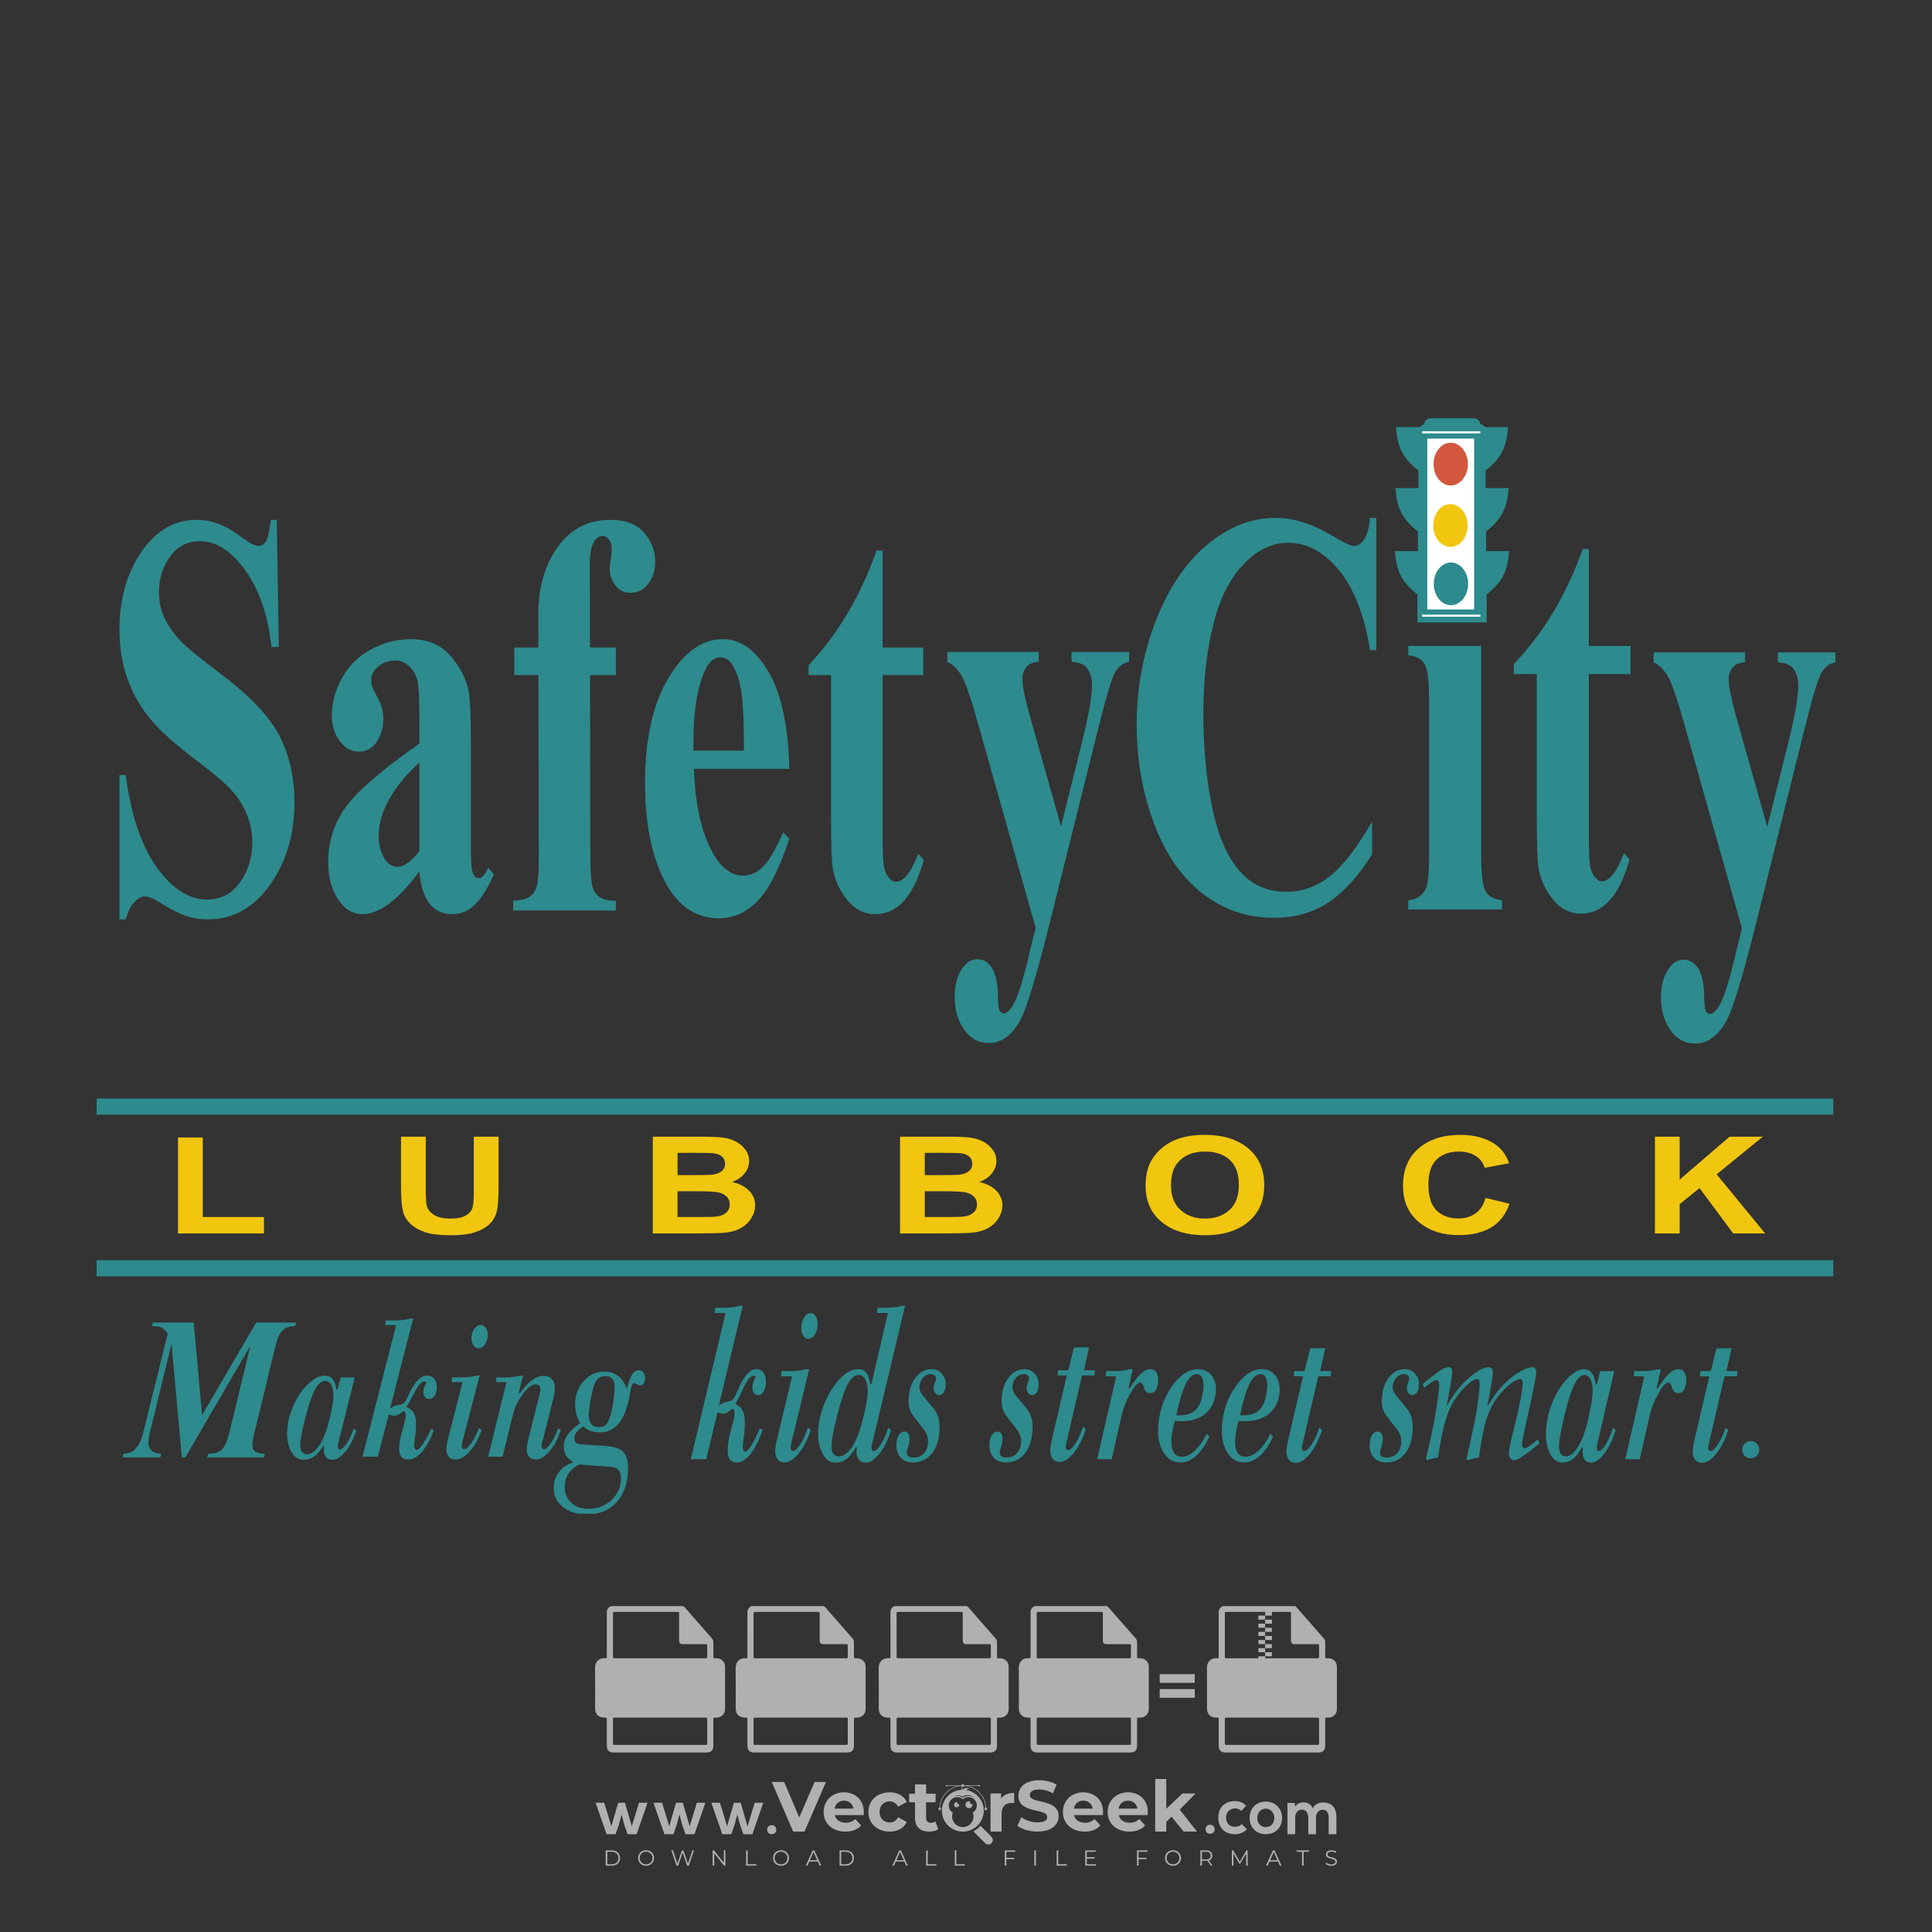 <?xml version="1.0" encoding="iso-8859-1"?>
<!-- Generator: Adobe Illustrator 27.0.0, SVG Export Plug-In . SVG Version: 6.00 Build 0)  -->
<svg version="1.1" id="Layer_1" xmlns="http://www.w3.org/2000/svg" xmlns:xlink="http://www.w3.org/1999/xlink" x="0px" y="0px"
	 viewBox="0 0 500 500" style="enable-background:new 0 0 500 500;" xml:space="preserve">
<rect x="0" y="0" width="500" height="500" fill="#333333" stroke="none"/>
<g id="watermark_1_">
	<g>
		<g id="watermark" style="opacity:0.61;">
			<g>
				<g>
					<g>
						<g>
							<polygon style="fill:#FFFFFF;" points="213.765,461.172 208.204,474.017 205.268,474.017 199.726,461.172 202.938,461.172 
								206.846,470.347 210.81,461.172 							"/>
						</g>
						<g>
							<path style="fill:#FFFFFF;" d="M223.507,469.741h-7.469c0.275,1.23,1.321,1.982,2.826,1.982c1.046,0,1.798-0.312,2.477-0.954
								l1.523,1.651c-0.917,1.046-2.294,1.597-4.074,1.597c-3.413,0-5.634-2.147-5.634-5.083c0-2.954,2.257-5.083,5.267-5.083
								c2.899,0,5.138,1.945,5.138,5.12C223.562,469.191,223.526,469.503,223.507,469.741 M216.002,468.071h4.863
								c-0.202-1.248-1.138-2.055-2.422-2.055C217.139,466.016,216.204,466.805,216.002,468.071"/>
						</g>
						<g>
							<path style="fill:#FFFFFF;" d="M224.735,468.934c0-2.973,2.294-5.083,5.505-5.083c2.074,0,3.707,0.899,4.423,2.514
								l-2.22,1.193c-0.532-0.936-1.321-1.358-2.221-1.358c-1.45,0-2.587,1.009-2.587,2.734c0,1.725,1.138,2.734,2.587,2.734
								c0.899,0,1.688-0.404,2.221-1.358l2.22,1.211c-0.716,1.578-2.349,2.495-4.423,2.495
								C227.029,474.017,224.735,471.907,224.735,468.934"/>
						</g>
						<g>
							<path style="fill:#FFFFFF;" d="M242.828,473.393c-0.587,0.422-1.45,0.624-2.331,0.624c-2.33,0-3.688-1.193-3.688-3.542
								v-4.055h-1.523v-2.202h1.523v-2.404h2.863v2.404h2.459v2.202h-2.459v4.019c0,0.844,0.458,1.303,1.229,1.303
								c0.422,0,0.844-0.128,1.156-0.367L242.828,473.393z"/>
						</g>
					</g>
					<g>
						<path style="fill:#FFFFFF;" d="M262.474,463.997v2.643c-0.238-0.018-0.422-0.037-0.642-0.037
							c-1.578,0-2.624,0.862-2.624,2.753v4.661h-2.863v-9.873h2.734v1.303C259.776,464.493,260.951,463.997,262.474,463.997"/>
					</g>
					<g>
						<path style="fill:#FFFFFF;" d="M263.299,472.53l1.009-2.239c1.083,0.789,2.697,1.339,4.239,1.339
							c1.762,0,2.477-0.587,2.477-1.376c0-2.404-7.469-0.752-7.469-5.524c0-2.184,1.762-4,5.413-4c1.615,0,3.267,0.385,4.459,1.138
							l-0.918,2.257c-1.193-0.679-2.422-1.009-3.56-1.009c-1.761,0-2.44,0.66-2.44,1.468c0,2.367,7.468,0.734,7.468,5.45
							c0,2.147-1.78,3.982-5.45,3.982C266.492,474.017,264.437,473.411,263.299,472.53"/>
					</g>
					<g>
						<path style="fill:#FFFFFF;" d="M285.428,469.741h-7.469c0.275,1.23,1.321,1.982,2.826,1.982c1.046,0,1.798-0.312,2.477-0.954
							l1.523,1.651c-0.918,1.046-2.294,1.597-4.074,1.597c-3.413,0-5.634-2.147-5.634-5.083c0-2.954,2.257-5.083,5.267-5.083
							c2.9,0,5.138,1.945,5.138,5.12C285.484,469.191,285.447,469.503,285.428,469.741 M277.923,468.071h4.863
							c-0.202-1.248-1.138-2.055-2.422-2.055C279.061,466.016,278.125,466.805,277.923,468.071"/>
					</g>
					<g>
						<path style="fill:#FFFFFF;" d="M297.007,469.741h-7.469c0.275,1.23,1.321,1.982,2.826,1.982c1.046,0,1.798-0.312,2.477-0.954
							l1.523,1.651c-0.918,1.046-2.294,1.597-4.074,1.597c-3.413,0-5.634-2.147-5.634-5.083c0-2.954,2.257-5.083,5.267-5.083
							c2.899,0,5.138,1.945,5.138,5.12C297.062,469.191,297.025,469.503,297.007,469.741 M289.501,468.071h4.863
							c-0.202-1.248-1.138-2.055-2.422-2.055C290.639,466.016,289.703,466.805,289.501,468.071"/>
					</g>
					<g>
						<polygon style="fill:#FFFFFF;" points="303.208,470.145 301.831,471.503 301.831,474.017 298.969,474.017 298.969,460.401 
							301.831,460.401 301.831,468.108 306.016,464.144 309.429,464.144 305.318,468.328 309.796,474.017 306.327,474.017 						"/>
					</g>
					<g>
						<path style="fill:#FFFFFF;" d="M256.601,475.359L256.601,475.359l-2.86-2.86c-0.435,0.508-0.953,0.943-1.534,1.284
							c-0.092,0.069-0.186,0.136-0.283,0.199l3.027,3.027c0.456,0.456,1.195,0.456,1.65,0
							C257.057,476.554,257.057,475.815,256.601,475.359"/>
					</g>
					<g>
						<path style="fill:#FFFFFF;" d="M249.984,463.244c0.221-0.173,0.495-0.281,0.797-0.281c0.042,0,0.083,0.002,0.124,0.006
							c-0.214-0.156-0.478-0.249-0.764-0.249c-0.395,0-0.744,0.18-0.981,0.458c-0.051,0-0.1,0.006-0.151,0.008
							c0.039-0.077,0.064-0.162,0.064-0.255c0-0.234-0.143-0.434-0.346-0.519c0.087,0.126,0.138,0.279,0.138,0.445
							c0,0.122-0.031,0.237-0.081,0.341c-2.811,0.201-5.03,2.539-5.03,5.4c0,2.993,2.426,5.42,5.42,5.42
							c2.993,0,5.42-2.426,5.42-5.42C254.595,465.879,252.593,463.635,249.984,463.244 M247.983,464.656
							c0.435,0,0.844,0.112,1.199,0.309c0.374-0.245,0.82-0.387,1.299-0.387c0.711,0,1.348,0.312,1.784,0.806
							c-0.435-0.379-1.004-0.61-1.627-0.61c-0.449,0-0.87,0.12-1.234,0.329c-0.079,0.046-0.156,0.096-0.229,0.15
							c-0.065-0.048-0.133-0.093-0.204-0.134c-0.369-0.219-0.8-0.344-1.26-0.344c-0.3,0-0.588,0.054-0.854,0.152
							C247.196,464.754,247.578,464.656,247.983,464.656 M251.772,469.098c0.115,0.305,0.181,0.634,0.181,0.979
							c0,1.534-1.244,2.777-2.778,2.777c-1.534,0-2.777-1.243-2.777-2.777c0-0.345,0.066-0.674,0.181-0.979
							c-0.62-0.382-1.035-1.064-1.035-1.846c0-1.197,0.971-2.168,2.168-2.168c0.565,0,1.078,0.218,1.463,0.572
							c0.386-0.354,0.899-0.572,1.464-0.572c1.197,0,2.168,0.971,2.168,2.168C252.807,468.034,252.392,468.716,251.772,469.098"/>
					</g>
					<g>
						<path style="fill:#FFFFFF;" d="M251.666,467.061c0,0.497-0.404,0.901-0.901,0.901c-0.497,0-0.901-0.404-0.901-0.901
							s0.404-0.901,0.901-0.901c0.101,0,0.197,0.017,0.287,0.047c-0.03,0.062-0.045,0.132-0.045,0.204
							c0,0.273,0.221,0.494,0.494,0.494c0.05,0,0.099-0.008,0.146-0.022C251.66,466.941,251.666,467,251.666,467.061"/>
					</g>
					<g>
						<path style="fill:#FFFFFF;" d="M248.255,467.061c0,0.376-0.305,0.681-0.681,0.681c-0.376,0-0.681-0.305-0.681-0.681
							s0.305-0.681,0.681-0.681c0.076,0,0.149,0.013,0.217,0.035c-0.023,0.047-0.034,0.1-0.034,0.155
							c0,0.206,0.167,0.374,0.374,0.374c0.038,0,0.075-0.006,0.11-0.017C248.25,466.97,248.255,467.015,248.255,467.061"/>
					</g>
					<g>
						<g>
							<g>
								<rect x="242.908" y="467.83" style="fill:#FFFFFF;" width="0.616" height="0.616"/>
							</g>
							<g>
								<rect x="254.827" y="467.83" style="fill:#FFFFFF;" width="0.616" height="0.616"/>
							</g>
							<g>
								<path style="fill:#FFFFFF;" d="M255.205,468.082h-0.14c0-3.248-2.642-5.89-5.89-5.89c-3.248,0-5.89,2.642-5.89,5.89h-0.14
									c0-1.611,0.627-3.125,1.766-4.264c1.139-1.139,2.653-1.766,4.264-1.766c1.611,0,3.125,0.627,4.264,1.766
									C254.578,464.957,255.205,466.471,255.205,468.082"/>
							</g>
						</g>
						<g>
							<rect x="248.868" y="461.814" style="fill:#FFFFFF;" width="0.616" height="0.616"/>
						</g>
						<g>
							<rect x="244.95" y="462.052" style="fill:#FFFFFF;" width="8.45" height="0.14"/>
						</g>
						<g>
							<path style="fill:#FFFFFF;" d="M245.174,462.15c0,0.108-0.088,0.196-0.196,0.196c-0.108,0-0.196-0.088-0.196-0.196
								c0-0.108,0.088-0.196,0.196-0.196C245.086,461.954,245.174,462.042,245.174,462.15"/>
						</g>
						<g>
							<path style="fill:#FFFFFF;" d="M253.596,462.15c0,0.108-0.088,0.196-0.196,0.196c-0.108,0-0.196-0.088-0.196-0.196
								c0-0.108,0.088-0.196,0.196-0.196C253.509,461.954,253.596,462.042,253.596,462.15"/>
						</g>
					</g>
				</g>
				<g>
					<path style="fill:#FFFFFF;" d="M314.356,473.409c0,1.559-2.364,1.559-2.364,0C311.993,471.851,314.356,471.851,314.356,473.409
						z"/>
				</g>
				<g>
					<g>
						<g>
							<path style="fill:#FFFFFF;" d="M161.739,466.549l1.772,6.088l1.855-6.088h2.215l-2.823,8.14h-2.33l-0.837-2.396l-0.722-2.708
								l-0.722,2.708l-0.837,2.396h-2.33l-2.839-8.14h2.231l1.855,6.088l1.756-6.088H161.739z"/>
						</g>
						<g>
							<path style="fill:#FFFFFF;" d="M176.713,466.549l1.772,6.088l1.855-6.088h2.215l-2.823,8.14h-2.33l-0.837-2.396l-0.722-2.708
								l-0.722,2.708l-0.837,2.396h-2.33l-2.839-8.14h2.231l1.855,6.088l1.756-6.088H176.713z"/>
						</g>
						<g>
							<path style="fill:#FFFFFF;" d="M191.687,466.549l1.772,6.088l1.855-6.088h2.215l-2.823,8.14h-2.33l-0.837-2.396l-0.722-2.708
								l-0.722,2.708l-0.837,2.396h-2.33l-2.839-8.14h2.231l1.855,6.088l1.756-6.088H191.687z"/>
						</g>
					</g>
					<g>
						<path style="fill:#FFFFFF;" d="M200.908,473.52c0,1.559-2.364,1.559-2.364,0C198.545,471.962,200.908,471.962,200.908,473.52z
							"/>
					</g>
					<g>
						<path style="fill:#FFFFFF;" d="M322.71,473.409c-0.935,0.919-1.919,1.28-3.117,1.28c-2.346,0-4.3-1.411-4.3-4.282
							s1.953-4.284,4.3-4.284c1.149,0,2.035,0.329,2.921,1.199l-1.264,1.329c-0.476-0.428-1.066-0.64-1.623-0.64
							c-1.346,0-2.33,0.985-2.33,2.396c0,1.542,1.05,2.362,2.297,2.362c0.64,0,1.28-0.18,1.772-0.672L322.71,473.409z"/>
					</g>
					<g>
						<path style="fill:#FFFFFF;" d="M331.805,470.472c0,2.33-1.591,4.217-4.217,4.217c-2.626,0-4.201-1.887-4.201-4.217
							c0-2.314,1.609-4.217,4.185-4.217C330.149,466.255,331.805,468.158,331.805,470.472z M325.389,470.472
							c0,1.231,0.739,2.38,2.199,2.38c1.46,0,2.199-1.149,2.199-2.38c0-1.215-0.854-2.396-2.199-2.396
							C326.144,468.077,325.389,469.258,325.389,470.472z"/>
					</g>
					<g>
						<path style="fill:#FFFFFF;" d="M338.572,474.689v-4.332c0-1.068-0.559-2.035-1.658-2.035c-1.082,0-1.722,0.967-1.722,2.035
							v4.332h-2.003v-8.107h1.855l0.148,0.985c0.426-0.82,1.362-1.116,2.133-1.116c0.969,0,1.937,0.394,2.396,1.51
							c0.723-1.149,1.658-1.478,2.708-1.478c2.297,0,3.43,1.412,3.43,3.84v4.365h-2.003v-4.365c0-1.066-0.442-1.97-1.526-1.97
							c-1.082,0-1.756,0.935-1.756,2.003v4.332H338.572z"/>
					</g>
				</g>
			</g>
		</g>
		<g style="opacity:0.61;">
			<g>
				<g>
					<path style="fill:#FFFFFF;" d="M345.988,431.299c-0.006-1.224-0.959-2.121-2.189-2.14c-0.924-0.014-0.832,0.12-0.834-0.867
						c-0.003-1.097-0.007-2.194,0.003-3.292c0.003-0.379-0.112-0.691-0.362-0.976c-2.342-2.668-4.678-5.342-7.019-8.011
						c-0.12-0.137-0.275-0.244-0.414-0.366c-6.214,0-12.427,0-18.641,0c-0.794,0.293-1.14,0.868-1.138,1.709
						c0.01,3.748,0.004,7.496,0.004,11.243c0,0.556-0.003,0.589-0.55,0.551c-1.497-0.102-2.516,0.986-2.497,2.492
						c0.044,3.476,0.013,6.953,0.014,10.429c0.001,1.58,0.867,2.443,2.45,2.449c0.582,0.002,0.582,0.002,0.582,0.6
						c0,2.219-0.001,4.438,0.001,6.657c0.001,1.192,0.58,1.771,1.768,1.771c8.013,0.001,16.027,0.001,24.04,0
						c1.168,0,1.755-0.583,1.757-1.745c0.002-2.256,0-4.512,0.001-6.768c0-0.512,0.002-0.511,0.52-0.515
						c0.271-0.002,0.541,0.008,0.809-0.058c0.996-0.246,1.69-1.044,1.694-2.069C346.003,438.696,346.005,434.997,345.988,431.299z
						 M317.537,417.162c5.337,0,10.674,0,16.01,0c0.548,0,0.554,0.007,0.554,0.561c0.001,2.243-0.001,4.486,0.001,6.73
						c0.001,0.811,0.249,1.059,1.06,1.059c1.91,0.001,3.821,0,5.731,0.001c0.458,0,0.479,0.021,0.481,0.483
						c0.003,0.887,0.002,1.775,0,2.662c-0.001,0.477-0.024,0.498-0.504,0.499c-3.895,0.001-7.79,0-11.684,0
						c-3.882,0-7.765,0-11.647,0c-0.55,0-0.552-0.001-0.552-0.561c-0.001-3.624-0.001-7.247,0-10.871
						C316.987,417.166,316.991,417.162,317.537,417.162z M340.822,451.579c-3.883,0.001-7.766,0-11.65,0c-3.871,0-7.742,0-11.613,0
						c-0.572,0-0.574-0.002-0.574-0.579c-0.001-1.997-0.001-3.994,0.001-5.991c0-0.464,0.023-0.486,0.478-0.487
						c7.803-0.001,15.607-0.001,23.41,0c0.478,0,0.499,0.02,0.499,0.503c0.002,1.997,0.001,3.994,0,5.991
						C341.375,451.574,341.37,451.579,340.822,451.579z"/>
				</g>
				<g>
					<g>
						<rect x="327.418" y="417.053" style="fill:#FFFFFF;" width="1.757" height="1.054"/>
					</g>
					<g>
						<rect x="325.662" y="418.107" style="fill:#FFFFFF;" width="1.757" height="1.054"/>
					</g>
					<g>
						<rect x="327.418" y="419.161" style="fill:#FFFFFF;" width="1.757" height="1.054"/>
					</g>
					<g>
						<rect x="325.662" y="420.215" style="fill:#FFFFFF;" width="1.757" height="1.054"/>
					</g>
					<g>
						<rect x="327.418" y="421.269" style="fill:#FFFFFF;" width="1.757" height="1.054"/>
					</g>
					<g>
						<rect x="325.662" y="422.323" style="fill:#FFFFFF;" width="1.757" height="1.054"/>
					</g>
					<g>
						<rect x="327.418" y="423.378" style="fill:#FFFFFF;" width="1.757" height="1.054"/>
					</g>
					<g>
						<rect x="325.662" y="424.432" style="fill:#FFFFFF;" width="1.757" height="1.054"/>
					</g>
					<g>
						<rect x="327.418" y="425.486" style="fill:#FFFFFF;" width="1.757" height="1.054"/>
					</g>
					<g>
						<rect x="325.662" y="426.54" style="fill:#FFFFFF;" width="1.757" height="1.054"/>
					</g>
					<g>
						<rect x="327.418" y="427.594" style="fill:#FFFFFF;" width="1.757" height="1.054"/>
					</g>
					<g>
						<rect x="325.662" y="428.648" style="fill:#FFFFFF;" width="1.757" height="1.054"/>
					</g>
				</g>
			</g>
			<g>
				<path style="fill:#FFFFFF;" d="M187.637,431.299c-0.006-1.224-0.959-2.121-2.189-2.14c-0.924-0.014-0.832,0.12-0.834-0.867
					c-0.003-1.097-0.007-2.194,0.003-3.292c0.003-0.379-0.112-0.691-0.362-0.976c-2.342-2.668-4.678-5.342-7.019-8.011
					c-0.12-0.137-0.275-0.244-0.414-0.366c-6.214,0-12.427,0-18.641,0c-0.794,0.293-1.14,0.868-1.138,1.709
					c0.01,3.748,0.004,7.496,0.004,11.243c0,0.556-0.003,0.589-0.55,0.551c-1.497-0.102-2.516,0.986-2.497,2.492
					c0.044,3.476,0.013,6.953,0.014,10.429c0.001,1.58,0.867,2.443,2.45,2.449c0.582,0.002,0.582,0.002,0.582,0.6
					c0,2.219-0.001,4.438,0.001,6.657c0.001,1.192,0.58,1.771,1.768,1.771c8.013,0.001,16.027,0.001,24.04,0
					c1.168,0,1.755-0.583,1.757-1.745c0.002-2.256,0-4.512,0.001-6.768c0-0.512,0.002-0.511,0.52-0.515
					c0.271-0.002,0.541,0.008,0.809-0.058c0.996-0.246,1.69-1.044,1.694-2.069C187.652,438.696,187.655,434.997,187.637,431.299z
					 M159.187,417.162c5.337,0,10.674,0,16.01,0c0.548,0,0.554,0.007,0.554,0.561c0.001,2.243-0.001,4.486,0.001,6.73
					c0.001,0.811,0.249,1.059,1.06,1.059c1.91,0.001,3.821,0,5.731,0.001c0.458,0,0.479,0.021,0.481,0.483
					c0.003,0.887,0.002,1.775,0,2.662c-0.001,0.477-0.024,0.498-0.504,0.499c-3.895,0.001-7.79,0-11.684,0
					c-3.882,0-7.765,0-11.647,0c-0.55,0-0.552-0.001-0.552-0.561c-0.001-3.624-0.001-7.247,0-10.871
					C158.636,417.166,158.64,417.162,159.187,417.162z M182.472,451.579c-3.883,0.001-7.766,0-11.65,0c-3.871,0-7.742,0-11.613,0
					c-0.572,0-0.574-0.002-0.574-0.579c-0.001-1.997-0.001-3.994,0.001-5.991c0-0.464,0.023-0.486,0.478-0.487
					c7.803-0.001,15.607-0.001,23.41,0c0.478,0,0.499,0.02,0.499,0.503c0.002,1.997,0.001,3.994,0,5.991
					C183.024,451.574,183.019,451.579,182.472,451.579z"/>
			</g>
			<g>
				<path style="fill:#FFFFFF;" d="M159.779,440.669v-7.897h2.779c0.375,0,0.726,0.061,1.053,0.182
					c0.327,0.121,0.612,0.292,0.855,0.513c0.242,0.221,0.434,0.483,0.573,0.789c0.14,0.305,0.21,0.642,0.21,1.009
					c0,0.375-0.07,0.715-0.21,1.02c-0.14,0.305-0.331,0.568-0.573,0.789c-0.243,0.221-0.528,0.392-0.855,0.513
					c-0.327,0.121-0.678,0.182-1.053,0.182h-1.29v2.901H159.779z M162.58,436.356c0.39,0,0.684-0.111,0.882-0.331
					c0.199-0.22,0.298-0.474,0.298-0.761c0-0.14-0.024-0.276-0.072-0.408c-0.048-0.132-0.121-0.248-0.221-0.347
					c-0.099-0.099-0.223-0.178-0.37-0.237c-0.147-0.059-0.32-0.089-0.518-0.089h-1.312v2.173H162.58z"/>
				<path style="fill:#FFFFFF;" d="M166.308,432.771h1.731l3.177,5.294h0.088l-0.088-1.522v-3.772h1.478v7.897h-1.566l-3.353-5.592
					h-0.088l0.088,1.522v4.07h-1.467V432.771z"/>
				<path style="fill:#FFFFFF;" d="M177.922,436.334h3.872c0.022,0.089,0.04,0.195,0.055,0.32c0.014,0.125,0.022,0.25,0.022,0.375
					c0,0.507-0.077,0.985-0.231,1.434c-0.154,0.449-0.397,0.849-0.728,1.202c-0.353,0.375-0.776,0.666-1.268,0.871
					c-0.493,0.206-1.055,0.309-1.688,0.309c-0.574,0-1.114-0.103-1.622-0.309c-0.507-0.206-0.948-0.492-1.323-0.86
					c-0.375-0.367-0.673-0.803-0.894-1.307c-0.221-0.504-0.331-1.053-0.331-1.649c0-0.595,0.11-1.145,0.331-1.649
					c0.221-0.504,0.518-0.939,0.894-1.307c0.375-0.367,0.816-0.654,1.323-0.86c0.507-0.206,1.048-0.309,1.622-0.309
					c0.64,0,1.211,0.11,1.715,0.331c0.504,0.221,0.935,0.526,1.296,0.915l-1.025,1.004c-0.258-0.272-0.544-0.48-0.861-0.623
					c-0.316-0.143-0.695-0.215-1.136-0.215c-0.361,0-0.703,0.065-1.026,0.193c-0.324,0.129-0.607,0.311-0.85,0.546
					c-0.242,0.235-0.436,0.52-0.579,0.855c-0.143,0.335-0.215,0.708-0.215,1.119c0,0.412,0.072,0.785,0.215,1.12
					c0.143,0.335,0.338,0.62,0.584,0.855c0.246,0.235,0.531,0.418,0.855,0.546c0.323,0.129,0.669,0.193,1.037,0.193
					c0.419,0,0.773-0.061,1.064-0.182c0.29-0.121,0.538-0.278,0.744-0.469c0.148-0.132,0.275-0.3,0.381-0.502
					c0.106-0.202,0.189-0.428,0.248-0.678h-2.482V436.334z"/>
			</g>
			<g>
				<path style="fill:#FFFFFF;" d="M224.019,431.299c-0.006-1.224-0.959-2.121-2.189-2.14c-0.924-0.014-0.832,0.12-0.834-0.867
					c-0.003-1.097-0.007-2.194,0.003-3.292c0.003-0.379-0.112-0.691-0.362-0.976c-2.342-2.668-4.678-5.342-7.019-8.011
					c-0.12-0.137-0.275-0.244-0.414-0.366c-6.214,0-12.427,0-18.641,0c-0.794,0.293-1.14,0.868-1.138,1.709
					c0.01,3.748,0.004,7.496,0.004,11.243c0,0.556-0.003,0.589-0.55,0.551c-1.497-0.102-2.516,0.986-2.497,2.492
					c0.044,3.476,0.013,6.953,0.014,10.429c0.001,1.58,0.867,2.443,2.45,2.449c0.582,0.002,0.582,0.002,0.582,0.6
					c0,2.219-0.001,4.438,0.001,6.657c0.001,1.192,0.58,1.771,1.768,1.771c8.013,0.001,16.027,0.001,24.04,0
					c1.168,0,1.755-0.583,1.757-1.745c0.002-2.256,0-4.512,0.001-6.768c0-0.512,0.002-0.511,0.52-0.515
					c0.271-0.002,0.541,0.008,0.809-0.058c0.997-0.246,1.69-1.044,1.694-2.069C224.034,438.696,224.036,434.997,224.019,431.299z
					 M195.568,417.162c5.337,0,10.674,0,16.01,0c0.548,0,0.554,0.007,0.554,0.561c0.001,2.243-0.001,4.486,0.001,6.73
					c0.001,0.811,0.249,1.059,1.06,1.059c1.91,0.001,3.821,0,5.731,0.001c0.458,0,0.479,0.021,0.481,0.483
					c0.003,0.887,0.002,1.775,0,2.662c-0.001,0.477-0.024,0.498-0.504,0.499c-3.895,0.001-7.79,0-11.684,0
					c-3.882,0-7.765,0-11.647,0c-0.55,0-0.552-0.001-0.552-0.561c-0.001-3.624-0.001-7.247,0-10.871
					C195.018,417.166,195.022,417.162,195.568,417.162z M218.854,451.579c-3.883,0.001-7.766,0-11.65,0c-3.871,0-7.742,0-11.613,0
					c-0.572,0-0.574-0.002-0.574-0.579c-0.001-1.997-0.001-3.994,0.001-5.991c0-0.464,0.023-0.486,0.478-0.487
					c7.803-0.001,15.607-0.001,23.41,0c0.478,0,0.499,0.02,0.499,0.503c0.002,1.997,0.001,3.994,0,5.991
					C219.406,451.574,219.401,451.579,218.854,451.579z"/>
			</g>
			<g>
				<path style="fill:#FFFFFF;" d="M205.111,432.771h1.699l2.967,7.897h-1.644l-0.651-1.886h-3.044l-0.651,1.886h-1.643
					L205.111,432.771z M206.997,437.415l-0.706-1.974l-0.287-0.96h-0.088l-0.287,0.96l-0.706,1.974H206.997z"/>
				<path style="fill:#FFFFFF;" d="M211.331,434.536c-0.125,0-0.245-0.024-0.359-0.072c-0.114-0.048-0.213-0.114-0.298-0.199
					c-0.084-0.084-0.151-0.182-0.198-0.292c-0.048-0.11-0.072-0.232-0.072-0.364s0.024-0.254,0.072-0.364
					c0.048-0.11,0.114-0.208,0.198-0.292c0.084-0.084,0.184-0.151,0.298-0.198c0.114-0.048,0.233-0.072,0.359-0.072
					c0.257,0,0.478,0.09,0.662,0.27c0.184,0.181,0.276,0.399,0.276,0.656s-0.092,0.476-0.276,0.656
					C211.809,434.446,211.589,434.536,211.331,434.536z M210.615,440.669v-5.404h1.445v5.404H210.615z"/>
			</g>
			<g>
				<path style="fill:#FFFFFF;" d="M261.044,431.299c-0.006-1.224-0.959-2.121-2.189-2.14c-0.924-0.014-0.832,0.12-0.834-0.867
					c-0.003-1.097-0.007-2.194,0.003-3.292c0.003-0.379-0.112-0.691-0.362-0.976c-2.342-2.668-4.678-5.342-7.019-8.011
					c-0.12-0.137-0.275-0.244-0.414-0.366c-6.214,0-12.427,0-18.641,0c-0.794,0.293-1.14,0.868-1.138,1.709
					c0.01,3.748,0.004,7.496,0.004,11.243c0,0.556-0.003,0.589-0.55,0.551c-1.497-0.102-2.516,0.986-2.497,2.492
					c0.044,3.476,0.013,6.953,0.014,10.429c0.001,1.58,0.867,2.443,2.45,2.449c0.582,0.002,0.582,0.002,0.582,0.6
					c0,2.219-0.001,4.438,0.001,6.657c0.001,1.192,0.58,1.771,1.768,1.771c8.013,0.001,16.027,0.001,24.04,0
					c1.168,0,1.755-0.583,1.757-1.745c0.002-2.256,0-4.512,0.001-6.768c0-0.512,0.002-0.511,0.52-0.515
					c0.271-0.002,0.541,0.008,0.809-0.058c0.996-0.246,1.69-1.044,1.694-2.069C261.059,438.696,261.061,434.997,261.044,431.299z
					 M232.593,417.162c5.337,0,10.674,0,16.01,0c0.548,0,0.554,0.007,0.554,0.561c0.001,2.243-0.001,4.486,0.001,6.73
					c0.001,0.811,0.249,1.059,1.06,1.059c1.91,0.001,3.821,0,5.731,0.001c0.458,0,0.479,0.021,0.481,0.483
					c0.003,0.887,0.002,1.775,0,2.662c-0.001,0.477-0.024,0.498-0.504,0.499c-3.895,0.001-7.79,0-11.684,0
					c-3.882,0-7.765,0-11.647,0c-0.55,0-0.552-0.001-0.552-0.561c-0.001-3.624-0.001-7.247,0-10.871
					C232.042,417.166,232.047,417.162,232.593,417.162z M255.878,451.579c-3.883,0.001-7.766,0-11.65,0c-3.871,0-7.742,0-11.613,0
					c-0.572,0-0.574-0.002-0.574-0.579c-0.001-1.997-0.001-3.994,0.001-5.991c0-0.464,0.023-0.486,0.478-0.487
					c7.803-0.001,15.607-0.001,23.41,0c0.478,0,0.499,0.02,0.499,0.503c0.002,1.997,0.001,3.994,0,5.991
					C256.431,451.574,256.426,451.579,255.878,451.579z"/>
			</g>
			<g>
				<path style="fill:#FFFFFF;" d="M236.361,440.845c-0.338,0-0.662-0.048-0.971-0.143c-0.309-0.095-0.592-0.239-0.849-0.43
					c-0.257-0.191-0.481-0.425-0.673-0.7c-0.191-0.276-0.342-0.597-0.452-0.965l1.401-0.551c0.103,0.397,0.283,0.726,0.54,0.987
					c0.257,0.261,0.596,0.392,1.015,0.392c0.154,0,0.303-0.02,0.447-0.061c0.143-0.04,0.272-0.099,0.386-0.176
					s0.204-0.175,0.27-0.292c0.066-0.118,0.099-0.254,0.099-0.408c0-0.147-0.026-0.279-0.077-0.397
					c-0.051-0.117-0.138-0.227-0.259-0.331c-0.121-0.103-0.28-0.202-0.475-0.298c-0.195-0.095-0.435-0.195-0.722-0.298l-0.485-0.176
					c-0.213-0.073-0.429-0.173-0.645-0.298c-0.217-0.125-0.413-0.276-0.59-0.452c-0.177-0.176-0.322-0.384-0.436-0.623
					c-0.114-0.239-0.171-0.509-0.171-0.81c0-0.309,0.06-0.597,0.182-0.866c0.121-0.268,0.294-0.503,0.518-0.706
					c0.224-0.202,0.492-0.36,0.805-0.474s0.66-0.171,1.042-0.171c0.397,0,0.74,0.053,1.031,0.16
					c0.291,0.107,0.537,0.243,0.739,0.408c0.202,0.165,0.366,0.348,0.491,0.546c0.125,0.199,0.217,0.386,0.276,0.563l-1.312,0.551
					c-0.074-0.221-0.208-0.419-0.402-0.596c-0.195-0.176-0.462-0.265-0.8-0.265c-0.324,0-0.592,0.075-0.805,0.226
					c-0.213,0.151-0.32,0.348-0.32,0.59c0,0.235,0.103,0.436,0.309,0.601c0.206,0.165,0.533,0.325,0.982,0.48l0.497,0.165
					c0.316,0.111,0.605,0.237,0.866,0.381c0.261,0.143,0.485,0.314,0.673,0.513c0.187,0.199,0.331,0.425,0.43,0.678
					c0.1,0.254,0.149,0.546,0.149,0.877c0,0.412-0.083,0.767-0.248,1.064c-0.165,0.298-0.377,0.542-0.634,0.734
					c-0.258,0.191-0.548,0.335-0.872,0.43C236.986,440.797,236.67,440.845,236.361,440.845z"/>
				<path style="fill:#FFFFFF;" d="M239.516,432.771h1.61l1.633,4.754l0.287,1.015h0.088l0.309-1.015l1.699-4.754h1.61l-2.879,7.897
					h-1.566L239.516,432.771z"/>
				<path style="fill:#FFFFFF;" d="M251.097,436.334h3.871c0.022,0.089,0.04,0.195,0.055,0.32c0.015,0.125,0.023,0.25,0.023,0.375
					c0,0.507-0.078,0.985-0.232,1.434c-0.154,0.449-0.397,0.849-0.728,1.202c-0.353,0.375-0.775,0.666-1.268,0.871
					c-0.493,0.206-1.055,0.309-1.688,0.309c-0.574,0-1.114-0.103-1.621-0.309c-0.507-0.206-0.949-0.492-1.324-0.86
					c-0.375-0.367-0.673-0.803-0.894-1.307c-0.22-0.504-0.331-1.053-0.331-1.649c0-0.595,0.11-1.145,0.331-1.649
					c0.221-0.504,0.518-0.939,0.894-1.307c0.375-0.367,0.816-0.654,1.324-0.86c0.507-0.206,1.047-0.309,1.621-0.309
					c0.64,0,1.211,0.11,1.715,0.331c0.504,0.221,0.936,0.526,1.296,0.915l-1.026,1.004c-0.257-0.272-0.544-0.48-0.861-0.623
					c-0.316-0.143-0.694-0.215-1.136-0.215c-0.36,0-0.702,0.065-1.026,0.193c-0.323,0.129-0.607,0.311-0.849,0.546
					c-0.243,0.235-0.436,0.52-0.579,0.855c-0.143,0.335-0.215,0.708-0.215,1.119c0,0.412,0.072,0.785,0.215,1.12
					c0.143,0.335,0.338,0.62,0.585,0.855c0.246,0.235,0.531,0.418,0.854,0.546c0.324,0.129,0.669,0.193,1.037,0.193
					c0.419,0,0.774-0.061,1.064-0.182c0.29-0.121,0.539-0.278,0.745-0.469c0.147-0.132,0.274-0.3,0.38-0.502
					c0.107-0.202,0.189-0.428,0.248-0.678h-2.482V436.334z"/>
			</g>
			<g>
				<path style="fill:#FFFFFF;" d="M297.3,431.299c-0.006-1.224-0.959-2.121-2.189-2.14c-0.924-0.014-0.832,0.12-0.834-0.867
					c-0.003-1.097-0.007-2.194,0.003-3.292c0.003-0.379-0.112-0.691-0.362-0.976c-2.342-2.668-4.678-5.342-7.019-8.011
					c-0.12-0.137-0.275-0.244-0.414-0.366c-6.214,0-12.427,0-18.641,0c-0.794,0.293-1.14,0.868-1.138,1.709
					c0.01,3.748,0.004,7.496,0.004,11.243c0,0.556-0.003,0.589-0.55,0.551c-1.497-0.102-2.516,0.986-2.497,2.492
					c0.044,3.476,0.013,6.953,0.014,10.429c0.001,1.58,0.867,2.443,2.45,2.449c0.582,0.002,0.582,0.002,0.582,0.6
					c0,2.219-0.001,4.438,0.001,6.657c0.001,1.192,0.58,1.771,1.768,1.771c8.013,0.001,16.027,0.001,24.04,0
					c1.168,0,1.755-0.583,1.757-1.745c0.002-2.256,0-4.512,0.001-6.768c0-0.512,0.002-0.511,0.52-0.515
					c0.271-0.002,0.541,0.008,0.809-0.058c0.996-0.246,1.69-1.044,1.694-2.069C297.315,438.696,297.318,434.997,297.3,431.299z
					 M268.85,417.162c5.337,0,10.674,0,16.01,0c0.548,0,0.554,0.007,0.554,0.561c0.001,2.243-0.001,4.486,0.001,6.73
					c0.001,0.811,0.249,1.059,1.06,1.059c1.91,0.001,3.821,0,5.731,0.001c0.458,0,0.479,0.021,0.481,0.483
					c0.003,0.887,0.002,1.775,0,2.662c-0.001,0.477-0.024,0.498-0.504,0.499c-3.895,0.001-7.79,0-11.684,0
					c-3.882,0-7.765,0-11.647,0c-0.55,0-0.552-0.001-0.552-0.561c-0.001-3.624-0.001-7.247,0-10.871
					C268.299,417.166,268.303,417.162,268.85,417.162z M292.135,451.579c-3.883,0.001-7.766,0-11.65,0c-3.871,0-7.742,0-11.613,0
					c-0.572,0-0.574-0.002-0.574-0.579c-0.001-1.997-0.001-3.994,0.001-5.991c0-0.464,0.023-0.486,0.478-0.487
					c7.803-0.001,15.607-0.001,23.41,0c0.478,0,0.499,0.02,0.499,0.503c0.001,1.997,0.001,3.994,0,5.991
					C292.687,451.574,292.682,451.579,292.135,451.579z"/>
			</g>
			<g>
				<path style="fill:#FFFFFF;" d="M272.966,434.183v1.831h3.165v1.412h-3.165v1.831h3.518v1.412h-5.007v-7.897h5.007v1.412H272.966
					z"/>
				<path style="fill:#FFFFFF;" d="M277.852,440.669v-7.897h2.779c0.375,0,0.726,0.061,1.053,0.182
					c0.327,0.121,0.612,0.292,0.855,0.513c0.243,0.221,0.434,0.483,0.574,0.789c0.14,0.305,0.209,0.642,0.209,1.009
					c0,0.375-0.07,0.715-0.209,1.02c-0.14,0.305-0.331,0.568-0.574,0.789c-0.243,0.221-0.528,0.392-0.855,0.513
					c-0.327,0.121-0.678,0.182-1.053,0.182h-1.29v2.901H277.852z M280.653,436.356c0.389,0,0.684-0.111,0.882-0.331
					c0.199-0.22,0.298-0.474,0.298-0.761c0-0.14-0.024-0.276-0.072-0.408c-0.048-0.132-0.121-0.248-0.221-0.347
					c-0.099-0.099-0.222-0.178-0.37-0.237c-0.147-0.059-0.32-0.089-0.518-0.089h-1.312v2.173H280.653z"/>
				<path style="fill:#FFFFFF;" d="M286.797,440.845c-0.338,0-0.662-0.048-0.971-0.143c-0.309-0.095-0.592-0.239-0.849-0.43
					c-0.257-0.191-0.482-0.425-0.673-0.7c-0.191-0.276-0.342-0.597-0.452-0.965l1.401-0.551c0.103,0.397,0.283,0.726,0.541,0.987
					c0.257,0.261,0.595,0.392,1.015,0.392c0.154,0,0.303-0.02,0.447-0.061c0.143-0.04,0.272-0.099,0.386-0.176
					c0.114-0.077,0.204-0.175,0.27-0.292c0.066-0.118,0.1-0.254,0.1-0.408c0-0.147-0.026-0.279-0.077-0.397
					c-0.051-0.117-0.138-0.227-0.259-0.331c-0.121-0.103-0.279-0.202-0.474-0.298c-0.195-0.095-0.436-0.195-0.723-0.298
					l-0.485-0.176c-0.213-0.073-0.428-0.173-0.645-0.298c-0.217-0.125-0.414-0.276-0.59-0.452c-0.176-0.176-0.322-0.384-0.436-0.623
					c-0.114-0.239-0.171-0.509-0.171-0.81c0-0.309,0.061-0.597,0.182-0.866c0.121-0.268,0.294-0.503,0.518-0.706
					c0.224-0.202,0.493-0.36,0.805-0.474c0.312-0.114,0.66-0.171,1.042-0.171c0.397,0,0.741,0.053,1.031,0.16
					c0.29,0.107,0.537,0.243,0.739,0.408c0.202,0.165,0.365,0.348,0.491,0.546c0.125,0.199,0.217,0.386,0.276,0.563l-1.312,0.551
					c-0.074-0.221-0.208-0.419-0.403-0.596c-0.195-0.176-0.462-0.265-0.799-0.265c-0.324,0-0.592,0.075-0.805,0.226
					c-0.213,0.151-0.32,0.348-0.32,0.59c0,0.235,0.103,0.436,0.309,0.601c0.206,0.165,0.533,0.325,0.982,0.48l0.496,0.165
					c0.316,0.111,0.605,0.237,0.866,0.381c0.261,0.143,0.485,0.314,0.673,0.513c0.187,0.199,0.331,0.425,0.43,0.678
					c0.099,0.254,0.149,0.546,0.149,0.877c0,0.412-0.083,0.767-0.248,1.064c-0.165,0.298-0.377,0.542-0.634,0.734
					c-0.258,0.191-0.548,0.335-0.872,0.43C287.422,440.797,287.105,440.845,286.797,440.845z"/>
			</g>
			<g>
				<path style="fill:#FFFFFF;" d="M321.394,439.168l4.004-4.985h-3.827v-1.412h5.559v1.5l-3.96,4.985h4.004v1.412h-5.779V439.168z"
					/>
				<path style="fill:#FFFFFF;" d="M328.409,432.771h1.489v7.897h-1.489V432.771z"/>
				<path style="fill:#FFFFFF;" d="M331.486,440.669v-7.897h2.779c0.375,0,0.726,0.061,1.053,0.182
					c0.327,0.121,0.612,0.292,0.855,0.513s0.434,0.483,0.574,0.789c0.14,0.305,0.209,0.642,0.209,1.009
					c0,0.375-0.07,0.715-0.209,1.02c-0.14,0.305-0.331,0.568-0.574,0.789c-0.243,0.221-0.528,0.392-0.855,0.513
					c-0.327,0.121-0.678,0.182-1.053,0.182h-1.29v2.901H331.486z M334.288,436.356c0.389,0,0.684-0.111,0.882-0.331
					c0.199-0.22,0.298-0.474,0.298-0.761c0-0.14-0.024-0.276-0.072-0.408c-0.048-0.132-0.121-0.248-0.221-0.347
					c-0.099-0.099-0.222-0.178-0.37-0.237c-0.147-0.059-0.32-0.089-0.518-0.089h-1.312v2.173H334.288z"/>
			</g>
		</g>
		<g style="opacity:0.61;">
			<path style="fill:#FFFFFF;" d="M300.133,433.27h9.067v2.242h-9.067V433.27z M300.133,437.136h9.067v2.243h-9.067V437.136z"/>
		</g>
	</g>
	<g style="opacity:0.61;">
		<path style="fill:#FFFFFF;" d="M156.756,478.878h1.607c1.263,0,2.114,0.812,2.114,1.974c0,1.161-0.851,1.973-2.114,1.973h-1.607
			V478.878z M158.34,482.464c1.049,0,1.725-0.665,1.725-1.612c0-0.947-0.677-1.613-1.725-1.613h-1.167v3.225H158.34z"/>
		<path style="fill:#FFFFFF;" d="M165.139,480.851c0-1.15,0.879-2.007,2.075-2.007c1.184,0,2.069,0.851,2.069,2.007
			c0,1.156-0.885,2.007-2.069,2.007C166.019,482.858,165.139,482.002,165.139,480.851z M168.866,480.851
			c0-0.942-0.705-1.635-1.652-1.635c-0.953,0-1.663,0.693-1.663,1.635c0,0.941,0.71,1.635,1.663,1.635
			C168.162,482.486,168.866,481.793,168.866,480.851z"/>
		<path style="fill:#FFFFFF;" d="M179.596,478.878l-1.331,3.947h-0.44l-1.156-3.366l-1.161,3.366h-0.434l-1.331-3.947h0.429
			l1.139,3.394l1.178-3.394h0.389l1.161,3.411l1.156-3.411H179.596z"/>
		<path style="fill:#FFFFFF;" d="M187.731,478.878v3.947h-0.344l-2.537-3.202v3.202h-0.417v-3.947h0.344l2.543,3.203v-3.203H187.731
			z"/>
		<path style="fill:#FFFFFF;" d="M193.093,478.878h0.417v3.586h2.21v0.361h-2.627V478.878z"/>
		<path style="fill:#FFFFFF;" d="M200.061,480.851c0-1.15,0.879-2.007,2.075-2.007c1.184,0,2.069,0.851,2.069,2.007
			c0,1.156-0.885,2.007-2.069,2.007C200.941,482.858,200.061,482.002,200.061,480.851z M203.788,480.851
			c0-0.942-0.705-1.635-1.652-1.635c-0.953,0-1.663,0.693-1.663,1.635c0,0.941,0.71,1.635,1.663,1.635
			C203.083,482.486,203.788,481.793,203.788,480.851z"/>
		<path style="fill:#FFFFFF;" d="M211.636,481.77h-2.199l-0.474,1.054h-0.434l1.804-3.947h0.412l1.804,3.947h-0.44L211.636,481.77z
			 M211.484,481.432l-0.947-2.12l-0.947,2.12H211.484z"/>
		<path style="fill:#FFFFFF;" d="M217.28,478.878h1.607c1.263,0,2.114,0.812,2.114,1.974c0,1.161-0.851,1.973-2.114,1.973h-1.607
			V478.878z M218.864,482.464c1.049,0,1.725-0.665,1.725-1.612c0-0.947-0.677-1.613-1.725-1.613h-1.167v3.225H218.864z"/>
		<path style="fill:#FFFFFF;" d="M234.041,481.77h-2.199l-0.474,1.054h-0.434l1.804-3.947h0.412l1.804,3.947h-0.44L234.041,481.77z
			 M233.889,481.432l-0.947-2.12l-0.947,2.12H233.889z"/>
		<path style="fill:#FFFFFF;" d="M239.685,478.878h0.417v3.586h2.21v0.361h-2.627V478.878z"/>
		<path style="fill:#FFFFFF;" d="M247.082,478.878h0.417v3.586h2.21v0.361h-2.627V478.878z"/>
		<path style="fill:#FFFFFF;" d="M260.449,479.239v1.551h2.041v0.361h-2.041v1.675h-0.417v-3.947h2.706v0.361H260.449z"/>
		<path style="fill:#FFFFFF;" d="M267.678,478.878h0.417v3.947h-0.417V478.878z"/>
		<path style="fill:#FFFFFF;" d="M273.456,478.878h0.417v3.586h2.21v0.361h-2.627V478.878z"/>
		<path style="fill:#FFFFFF;" d="M283.644,482.464v0.361h-2.791v-3.947h2.706v0.361h-2.289v1.404h2.041v0.355h-2.041v1.466H283.644z
			"/>
		<path style="fill:#FFFFFF;" d="M294.672,479.239v1.551h2.041v0.361h-2.041v1.675h-0.417v-3.947h2.706v0.361H294.672z"/>
		<path style="fill:#FFFFFF;" d="M301.5,480.851c0-1.15,0.879-2.007,2.075-2.007c1.184,0,2.069,0.851,2.069,2.007
			c0,1.156-0.885,2.007-2.069,2.007C302.379,482.858,301.5,482.002,301.5,480.851z M305.226,480.851
			c0-0.942-0.705-1.635-1.652-1.635c-0.953,0-1.663,0.693-1.663,1.635c0,0.941,0.71,1.635,1.663,1.635
			C304.522,482.486,305.226,481.793,305.226,480.851z"/>
		<path style="fill:#FFFFFF;" d="M313.351,482.825l-0.902-1.269c-0.102,0.011-0.203,0.017-0.316,0.017h-1.06v1.252h-0.417v-3.947
			h1.477c1.004,0,1.613,0.507,1.613,1.353c0,0.62-0.327,1.054-0.902,1.24l0.964,1.353H313.351z M313.328,480.231
			c0-0.632-0.417-0.992-1.207-0.992h-1.048v1.979h1.048C312.911,481.218,313.328,480.851,313.328,480.231z"/>
		<path style="fill:#FFFFFF;" d="M322.907,478.878v3.947h-0.4v-3.158l-1.551,2.656h-0.197l-1.551-2.639v3.14h-0.4v-3.947h0.344
			l1.714,2.926l1.697-2.926H322.907z"/>
		<path style="fill:#FFFFFF;" d="M330.744,481.77h-2.199l-0.473,1.054h-0.434l1.804-3.947h0.411l1.804,3.947h-0.44L330.744,481.77z
			 M330.592,481.432l-0.947-2.12l-0.947,2.12H330.592z"/>
		<path style="fill:#FFFFFF;" d="M336.957,479.239h-1.387v-0.361h3.192v0.361h-1.387v3.586h-0.417V479.239z"/>
		<path style="fill:#FFFFFF;" d="M343.063,482.346l0.164-0.321c0.282,0.276,0.784,0.479,1.302,0.479c0.739,0,1.06-0.31,1.06-0.699
			c0-1.083-2.43-0.417-2.43-1.877c0-0.581,0.451-1.083,1.455-1.083c0.446,0,0.908,0.13,1.224,0.35l-0.141,0.333
			c-0.338-0.22-0.733-0.327-1.083-0.327c-0.722,0-1.043,0.321-1.043,0.716c0,1.083,2.43,0.429,2.43,1.866
			c0,0.581-0.462,1.077-1.472,1.077C343.937,482.858,343.356,482.65,343.063,482.346z"/>
	</g>
</g>
<g>
</g>
<g>
	<polygon style="fill:#F0C60E;" points="68.306,319.212 68.306,314.965 52.468,314.965 52.468,294.376 46.065,294.376 
		46.065,319.212 68.306,319.212 	"/>
	<path style="fill:#F0C60E;" d="M103.788,307.554c0,2.806,0.208,4.927,0.624,6.364c0.288,0.97,0.887,1.897,1.793,2.781
		c0.907,0.885,2.141,1.603,3.702,2.156c1.563,0.552,3.855,0.83,6.878,0.83c2.505,0,4.534-0.255,6.089-0.761
		c1.554-0.509,2.797-1.19,3.725-2.046c0.928-0.854,1.564-1.901,1.91-3.148c0.346-1.242,0.518-3.369,0.518-6.379v-13.174h-6.402
		v13.885c0,1.986-0.094,3.408-0.281,4.263c-0.187,0.856-0.74,1.579-1.661,2.167c-0.918,0.587-2.283,0.882-4.094,0.882
		c-1.781,0-3.186-0.311-4.213-0.933c-1.027-0.622-1.677-1.447-1.95-2.474c-0.158-0.639-0.238-2.04-0.238-4.197v-13.593h-6.401
		V307.554L103.788,307.554z"/>
	<path style="fill:#F0C60E;" d="M168.945,319.212h10.762c4.068-0.022,6.636-0.08,7.699-0.173c1.698-0.145,3.125-0.543,4.282-1.185
		c1.158-0.644,2.07-1.504,2.741-2.583c0.668-1.075,1.002-2.185,1.002-3.323c0-1.448-0.516-2.708-1.547-3.777
		c-1.031-1.073-2.505-1.832-4.422-2.275c1.358-0.489,2.435-1.223,3.228-2.199c0.795-0.979,1.191-2.055,1.191-3.225
		c0-1.082-0.322-2.059-0.97-2.929c-0.647-0.869-1.454-1.566-2.426-2.087c-0.971-0.525-2.071-0.867-3.299-1.033
		c-1.232-0.166-3.097-0.247-5.598-0.247h-12.641V319.212L168.945,319.212L168.945,319.212z M179.003,298.352
		c2.997,0,4.809,0.03,5.44,0.086c1.061,0.102,1.86,0.394,2.397,0.876c0.537,0.483,0.806,1.108,0.806,1.877
		c0,0.805-0.313,1.456-0.936,1.949c-0.623,0.492-1.481,0.788-2.569,0.892c-0.603,0.056-2.142,0.082-4.623,0.082h-4.172v-5.761
		H179.003L179.003,298.352L179.003,298.352z M180.505,308.295c2.908,0,4.797,0.119,5.667,0.358c0.872,0.237,1.537,0.618,1.997,1.14
		c0.462,0.52,0.69,1.156,0.69,1.906c0,0.885-0.299,1.59-0.894,2.119c-0.597,0.526-1.372,0.86-2.323,0.995
		c-0.618,0.102-2.078,0.152-4.38,0.152h-5.915v-6.67H180.505L180.505,308.295z"/>
	<path style="fill:#F0C60E;" d="M232.929,319.212h10.763c4.069-0.022,6.635-0.08,7.7-0.173c1.697-0.145,3.125-0.543,4.281-1.185
		c1.157-0.644,2.071-1.504,2.74-2.583c0.668-1.075,1.002-2.185,1.002-3.323c0-1.448-0.514-2.708-1.546-3.777
		c-1.031-1.073-2.504-1.832-4.424-2.275c1.359-0.489,2.436-1.223,3.229-2.199c0.795-0.979,1.192-2.055,1.192-3.225
		c0-1.082-0.326-2.059-0.97-2.929c-0.647-0.869-1.456-1.566-2.428-2.087c-0.97-0.525-2.07-0.867-3.302-1.033
		c-1.228-0.166-3.093-0.247-5.595-0.247h-12.642V319.212L232.929,319.212L232.929,319.212z M242.986,298.352
		c2.997,0,4.811,0.03,5.441,0.086c1.06,0.102,1.859,0.394,2.398,0.876c0.538,0.483,0.806,1.108,0.806,1.877
		c0,0.805-0.313,1.456-0.936,1.949c-0.624,0.492-1.481,0.788-2.569,0.892c-0.604,0.056-2.143,0.082-4.623,0.082h-4.171v-5.761
		H242.986L242.986,298.352L242.986,298.352z M244.49,308.295c2.908,0,4.798,0.119,5.668,0.358c0.87,0.237,1.535,0.618,1.997,1.14
		c0.459,0.52,0.69,1.156,0.69,1.906c0,0.885-0.299,1.59-0.896,2.119c-0.597,0.526-1.37,0.86-2.32,0.995
		c-0.618,0.102-2.078,0.152-4.381,0.152h-5.915v-6.67H244.49L244.49,308.295z"/>
	<path style="fill:#F0C60E;" d="M300.651,316.265c2.778,2.279,6.52,3.418,11.224,3.418c4.649,0,8.363-1.145,11.14-3.436
		c2.778-2.291,4.167-5.462,4.167-9.522c0-4.088-1.399-7.281-4.199-9.578c-2.799-2.297-6.53-3.446-11.192-3.446
		c-2.577,0-4.853,0.332-6.823,0.994c-1.484,0.491-2.847,1.245-4.092,2.264c-1.245,1.015-2.227,2.166-2.947,3.444
		c-0.965,1.736-1.446,3.885-1.446,6.443C296.484,310.847,297.872,313.986,300.651,316.265L300.651,316.265L300.651,316.265z
		 M305.48,300.174c1.616-1.439,3.746-2.157,6.387-2.157c2.639,0,4.758,0.708,6.353,2.13c1.593,1.421,2.392,3.575,2.392,6.462
		c0,2.922-0.819,5.11-2.458,6.573c-1.639,1.458-3.734,2.19-6.288,2.19c-2.556,0-4.664-0.737-6.323-2.21
		c-1.659-1.47-2.49-3.631-2.49-6.485C303.054,303.778,303.864,301.611,305.48,300.174L305.48,300.174L305.48,300.174z
		 M381.827,314.054c-1.223,0.854-2.685,1.282-4.383,1.282c-2.304,0-4.178-0.674-5.615-2.022c-1.439-1.35-2.159-3.614-2.159-6.794
		c0-2.994,0.729-5.16,2.188-6.499c1.459-1.336,3.362-2.005,5.704-2.005c1.697,0,3.139,0.376,4.326,1.129
		c1.186,0.754,1.964,1.783,2.339,3.084l6.336-1.179c-0.719-2.011-1.799-3.551-3.236-4.625c-2.417-1.815-5.561-2.723-9.428-2.723
		c-4.431,0-8.005,1.157-10.723,3.467c-2.718,2.311-4.078,5.555-4.078,9.73c0,3.949,1.354,7.061,4.059,9.337
		c2.705,2.277,6.16,3.416,10.362,3.416c3.395,0,6.197-0.668,8.407-2c2.208-1.335,3.787-3.375,4.737-6.121l-6.201-1.518
		C383.929,311.85,383.052,313.197,381.827,314.054L381.827,314.054L381.827,314.054z M434.7,319.212v-7.564l5.137-4.171l8.72,11.735
		h8.265l-12.556-15.292l11.95-9.745h-8.595L434.7,305.276v-11.101h-6.404v25.037H434.7L434.7,319.212z"/>
	<polygon style="fill:#2D8A8D;" points="474.465,288.486 25,288.486 25,284.304 474.465,284.304 474.465,288.486 	"/>
	<polygon style="fill:#2D8A8D;" points="474.465,330.319 25,330.319 25,326.136 474.465,326.136 474.465,330.319 	"/>
	<path style="fill:#2D8A8D;" d="M122.464,348.055c0.355,0.576,0.825,0.862,1.412,0.862c0.586,0,1.104-0.286,1.555-0.862
		c0.45-0.576,0.715-1.286,0.787-2.127c0.074-0.844-0.065-1.556-0.413-2.141c-0.35-0.584-0.818-0.878-1.404-0.878
		c-0.587,0-1.107,0.293-1.566,0.878c-0.456,0.585-0.724,1.297-0.796,2.141C121.966,346.769,122.107,347.479,122.464,348.055
		L122.464,348.055z"/>
	<path style="fill:#2D8A8D;" d="M207.799,345.526c0.355,0.639,0.827,0.957,1.42,0.957c0.591,0,1.114-0.318,1.572-0.957
		c0.458-0.636,0.729-1.422,0.808-2.353c0.08-0.933-0.054-1.72-0.401-2.368c-0.349-0.645-0.819-0.97-1.409-0.97
		c-0.591,0-1.119,0.324-1.584,0.97c-0.465,0.647-0.738,1.435-0.817,2.368C207.307,344.104,207.444,344.891,207.799,345.526
		L207.799,345.526z"/>
	<path style="fill:#2D8A8D;" d="M39.576,342.264l-0.26,0.943c1.146,0,1.961,0.122,2.45,0.361c0.485,0.24,1.034,0.754,1.644,1.544
		l-6.38,25.803c-0.494,1.996-1.293,3.474-2.399,4.44c-0.626,0.531-1.527,0.825-2.704,0.875l-0.197,0.944h9.768l0.217-0.944
		c-1.206-0.05-2.06-0.34-2.562-0.862c-0.502-0.526-0.753-1.219-0.753-2.079c0-0.636,0.118-1.426,0.35-2.374l5.645-23.201
		l2.656,29.46h0.894l16.867-28.893l-5.505,22.634c-0.523,2.117-1.164,3.532-1.919,4.247c-0.756,0.711-1.926,1.068-3.51,1.068
		l-0.261,0.944h14.719l0.196-0.944c-1.28-0.034-2.137-0.244-2.573-0.631c-0.435-0.388-0.653-0.899-0.653-1.534
		c0-0.688,0.174-1.738,0.523-3.149l5.401-22.353c0.523-2.129,1.156-3.553,1.897-4.276c0.741-0.719,1.824-1.081,3.249-1.081
		l0.262-0.943H66.303l-14.001,23.973l-2.169-23.973H39.576L39.576,342.264z"/>
	<path style="fill:#2D8A8D;" d="M132.84,365.715c0.404-1.611,1.233-3.252,2.487-4.922c1.254-1.672,2.336-2.508,3.245-2.508
		c0.48,0,0.822,0.129,1.026,0.386c0.206,0.258,0.285,0.652,0.238,1.185c-0.014,0.17-0.037,0.337-0.069,0.501
		c-0.033,0.161-0.076,0.346-0.131,0.554l-2.787,11.112c-0.019,0.084-0.039,0.18-0.059,0.282c-0.26,1.062-0.414,1.849-0.457,2.364
		c-0.084,0.957,0.086,1.707,0.511,2.247c0.425,0.538,1.068,0.808,1.929,0.808c1.063,0,2.226-0.74,3.485-2.222
		c1.26-1.484,2.21-3.286,2.849-5.41l-0.656-0.491c-0.532,1.547-1.156,2.84-1.874,3.879c-0.718,1.039-1.305,1.56-1.758,1.56
		c-0.24,0-0.416-0.078-0.528-0.232c-0.112-0.155-0.152-0.396-0.123-0.724c0.009-0.119,0.026-0.235,0.046-0.345
		c0.022-0.112,0.049-0.22,0.083-0.324l2.843-11.22c0.11-0.427,0.201-0.834,0.277-1.22c0.075-0.388,0.129-0.76,0.161-1.122
		c0.104-1.2-0.098-2.129-0.609-2.789c-0.509-0.661-1.29-0.991-2.342-0.991c-0.969,0-1.945,0.363-2.929,1.093
		c-0.985,0.73-2.034,1.857-3.149,3.386h-0.324l1.116-4.53h-0.773c-0.589,0.149-1.209,0.265-1.862,0.338
		c-0.652,0.075-1.38,0.114-2.182,0.114h-2.047l-0.106,1.208h2.711l-4.74,19.305h3.718L132.84,365.715L132.84,365.715z"/>
	<path style="fill:#2D8A8D;" d="M124.123,356.001h-0.803c-0.6,0.158-1.239,0.277-1.92,0.353c-0.681,0.078-1.44,0.117-2.276,0.117
		H117l-0.106,1.208h2.826l-3.686,14.342c-0.165,0.65-0.285,1.176-0.364,1.578c-0.076,0.405-0.128,0.759-0.155,1.068
		c-0.081,0.923,0.096,1.663,0.533,2.22c0.436,0.557,1.06,0.835,1.874,0.835c1.174,0,2.394-0.711,3.661-2.134
		c1.269-1.423,2.294-3.255,3.077-5.499l-0.767-0.491c-0.541,1.547-1.18,2.84-1.915,3.879c-0.735,1.039-1.343,1.56-1.819,1.56
		c-0.24,0-0.415-0.078-0.526-0.232c-0.112-0.155-0.154-0.396-0.125-0.724c0.016-0.187,0.032-0.328,0.046-0.425
		c0.012-0.091,0.028-0.174,0.046-0.245L124.123,356.001L124.123,356.001z"/>
	<path style="fill:#2D8A8D;" d="M107.081,360.706c1.048-2.128,1.985-3.193,2.811-3.193c0.166,0,0.285,0.019,0.352,0.064
		c0.068,0.044,0.099,0.116,0.09,0.218c-0.012,0.12-0.128,0.396-0.352,0.825c-0.222,0.429-0.351,0.849-0.388,1.26
		c-0.06,0.687,0.042,1.22,0.309,1.598c0.266,0.378,0.668,0.567,1.206,0.567c0.491,0,0.915-0.241,1.275-0.721
		c0.359-0.48,0.57-1.078,0.634-1.8c0.096-1.095-0.081-1.957-0.529-2.583c-0.447-0.627-1.114-0.94-1.999-0.94
		c-1.581,0-3.083,1.513-4.506,4.533c-0.426,0.892-0.753,1.543-0.979,1.955c-0.393,0.655-0.991,1.026-1.794,1.12
		c-0.803,0.096-1.476,0.359-2.016,0.787h-0.216l5.957-23.157l-0.827,0.028c-0.613,0.155-1.255,0.271-1.926,0.35
		c-0.671,0.08-1.424,0.118-2.262,0.118h-2.117l-0.107,1.211h2.818l-8.702,34.04h3.966l2.815-10.866h0.18
		c0.279,0.085,0.538,0.148,0.773,0.194c0.235,0.042,0.444,0.064,0.623,0.064c0.431,0,0.908-0.192,1.431-0.58
		c0.525-0.386,0.823-0.58,0.894-0.58c0.168,0,0.302,0.139,0.404,0.414c0.102,0.273,0.137,0.599,0.103,0.975
		c-0.044,0.499-0.31,1.592-0.798,3.281c-0.491,1.69-0.779,3.05-0.869,4.077c-0.113,1.304,0.017,2.259,0.396,2.856
		c0.379,0.603,1.028,0.902,1.95,0.902c1.197,0,2.353-0.639,3.47-1.919c1.118-1.281,2.167-3.156,3.148-5.631l-0.697-0.439
		c-0.851,1.794-1.597,3.159-2.243,4.096c-0.644,0.939-1.158,1.41-1.54,1.41c-0.203,0-0.372-0.143-0.503-0.425
		c-0.131-0.284-0.179-0.614-0.144-0.992c0.039-0.446,0.113-1.031,0.223-1.751c0.112-0.724,0.181-1.228,0.207-1.521
		c0.171-1.976,0.081-3.424-0.276-4.352c-0.355-0.928-1.07-1.623-2.142-2.088C105.722,363.301,106.354,362.17,107.081,360.706
		L107.081,360.706z"/>
	<path style="fill:#2D8A8D;" d="M89.74,373.544c-0.696,1.039-1.264,1.56-1.707,1.56c-0.215,0-0.372-0.078-0.473-0.232
		c-0.099-0.155-0.134-0.396-0.107-0.722c0.019-0.222,0.036-0.375,0.048-0.45c0.013-0.077,0.03-0.151,0.046-0.221l4.251-17.008
		h-3.638l-0.804,3.072h-0.303c-0.173-1.191-0.512-2.077-1.017-2.662c-0.505-0.587-1.177-0.88-2.015-0.88
		c-0.983,0-2.041,0.416-3.181,1.25c-1.139,0.832-2.215,1.98-3.23,3.437c-0.891,1.307-1.622,2.748-2.192,4.328
		c-0.57,1.579-0.921,3.143-1.058,4.687c-0.199,2.283,0.1,4.202,0.899,5.755c0.801,1.554,1.906,2.331,3.319,2.331
		c1.021,0,1.926-0.279,2.717-0.834c0.791-0.554,1.574-1.471,2.344-2.754h0.235l-0.043,0.491c-0.088,1.005,0.06,1.775,0.443,2.303
		c0.382,0.53,0.986,0.794,1.81,0.794c1.039,0,2.137-0.702,3.299-2.106c1.161-1.407,2.112-3.215,2.856-5.425l-0.684-0.593
		C91.04,371.212,90.434,372.505,89.74,373.544L89.74,373.544L89.74,373.544z M85.854,358.68c0.381,0.867,0.512,1.997,0.39,3.385
		c-0.084,0.963-0.302,2.251-0.654,3.866c-0.351,1.614-0.738,3.057-1.161,4.327c-0.646,1.9-1.408,3.391-2.28,4.469
		c-0.875,1.081-1.754,1.62-2.642,1.62c-0.673,0-1.159-0.259-1.463-0.774c-0.302-0.513-0.409-1.267-0.322-2.262
		c0.078-0.909,0.311-2.225,0.697-3.951c0.384-1.725,0.864-3.538,1.438-5.444c0.692-2.283,1.381-3.94,2.072-4.979
		c0.692-1.039,1.444-1.557,2.261-1.557C84.92,357.379,85.475,357.813,85.854,358.68L85.854,358.68z"/>
	<path style="fill:#2D8A8D;" d="M158.467,356.868c0.396,0.486,0.593,1.137,0.593,1.955c0,0.95-0.081,2.049-0.244,3.294
		c-0.161,1.246-0.384,2.431-0.666,3.552c-0.379,1.448-0.785,2.421-1.213,2.926c-0.43,0.506-1.108,0.757-2.038,0.757
		c-0.816,0-1.438-0.267-1.868-0.799c-0.43-0.533-0.645-1.303-0.645-2.311c0-0.78,0.124-1.932,0.369-3.452
		c0.247-1.524,0.531-2.805,0.856-3.852c0.295-1.008,0.689-1.726,1.182-2.156c0.491-0.427,1.174-0.641,2.048-0.641
		C157.532,356.142,158.074,356.385,158.467,356.868L158.467,356.868L158.467,356.868z M154.069,391.75
		c2.258-0.388,4.12-1.41,5.585-3.064c1.916-2.163,2.875-5.065,2.875-8.706c0-2-0.436-3.437-1.308-4.315
		c-0.872-0.878-2.635-1.383-5.288-1.517l-5.19-0.315c-0.796-0.036-1.346-0.18-1.648-0.429c-0.299-0.247-0.451-0.645-0.451-1.197
		c0-0.514,0.192-1.028,0.579-1.542c0.383-0.514,0.982-1.028,1.793-1.542c0.396,0.497,0.97,0.883,1.725,1.162
		c0.754,0.275,1.64,0.416,2.654,0.416c1.423,0,2.682-0.455,3.776-1.357c1.094-0.907,1.971-2.214,2.634-3.93
		c0.494-1.295,0.898-2.863,1.216-4.709c0.316-1.843,0.658-2.766,1.026-2.766c0.183,0,0.451,0.099,0.803,0.301
		c0.353,0.199,0.634,0.298,0.846,0.298c0.367,0,0.667-0.174,0.899-0.528c0.234-0.354,0.351-0.806,0.351-1.359
		c0-0.593-0.15-1.078-0.448-1.46c-0.296-0.38-0.677-0.572-1.143-0.572c-0.706,0-1.297,0.363-1.771,1.088
		c-0.472,0.724-0.914,1.963-1.324,3.716c-0.605-1.507-1.387-2.627-2.344-3.361c-0.957-0.732-2.105-1.1-3.442-1.1
		c-2.156,0-3.964,0.819-5.428,2.455c-1.466,1.637-2.198,3.645-2.198,6.023c0,0.914,0.111,1.785,0.337,2.614
		c0.225,0.827,0.547,1.574,0.969,2.241c-1.447,1.028-2.516,2.025-3.205,2.988c-0.689,0.963-1.033,1.939-1.033,2.93
		c0,0.975,0.195,1.797,0.583,2.474c0.39,0.679,0.95,1.178,1.685,1.502v0.344c-1.491,0.477-2.679,1.308-3.567,2.499
		c-0.886,1.19-1.329,2.527-1.329,4.012c0,1.998,0.793,3.646,2.379,4.941c1.103,0.901,2.441,1.489,4.012,1.762H154.069
		L154.069,391.75z M158.405,379.652c0.719,0.074,1.282,0.356,1.691,0.843c0.41,0.483,0.615,1.137,0.615,1.955
		c0,2.247-0.799,4.147-2.397,5.701c-1.6,1.552-3.632,2.33-6.096,2.33c-1.79,0-3.248-0.53-4.374-1.587
		c-1.126-1.057-1.69-2.405-1.69-4.042c0-1.294,0.32-2.445,0.962-3.445c0.642-0.999,1.572-1.796,2.786-2.384L158.405,379.652
		L158.405,379.652L158.405,379.652z"/>
	<path style="fill:#2D8A8D;" d="M362.418,371.552c0.199,0.611,0.27,1.243,0.215,1.895c-0.102,1.167-0.486,2.082-1.153,2.752
		c-0.67,0.671-1.534,1.004-2.601,1.004c-0.587,0-1.034-0.118-1.344-0.358c-0.309-0.239-0.447-0.569-0.408-0.989
		c0.02-0.248,0.132-0.684,0.335-1.306c0.202-0.622,0.324-1.156,0.362-1.594c0.068-0.822-0.01-1.439-0.242-1.852
		c-0.228-0.412-0.613-0.616-1.153-0.616c-0.494,0-0.924,0.273-1.29,0.816c-0.366,0.545-0.584,1.227-0.655,2.047
		c-0.134,1.568,0.184,2.814,0.959,3.74c0.775,0.925,1.881,1.387,3.324,1.387c1.91,0,3.469-0.695,4.676-2.089
		c1.206-1.391,1.915-3.301,2.124-5.724c0.119-1.39,0.055-2.58-0.192-3.561c-0.247-0.982-0.716-1.886-1.405-2.705l-2.445-2.972
		c-0.044-0.059-0.101-0.125-0.163-0.202c-0.698-0.821-1.008-1.659-0.936-2.519c0.074-0.859,0.39-1.59,0.945-2.188
		c0.556-0.603,1.23-0.904,2.022-0.904c0.395,0,0.724,0.129,0.983,0.386c0.26,0.258,0.376,0.539,0.35,0.844
		c-0.017,0.211-0.119,0.521-0.305,0.93c-0.186,0.413-0.291,0.75-0.314,1.017c-0.055,0.651,0.046,1.19,0.306,1.619
		c0.258,0.428,0.613,0.645,1.06,0.645c0.485,0,0.878-0.209,1.179-0.629c0.303-0.42,0.486-1.01,0.552-1.772
		c0.099-1.162-0.203-2.172-0.912-3.029c-0.706-0.856-1.63-1.285-2.772-1.285c-1.54,0-2.855,0.666-3.948,2
		c-1.094,1.332-1.729,3.029-1.906,5.087c-0.099,1.163-0.062,2.114,0.113,2.858c0.174,0.742,0.563,1.505,1.165,2.288l2.49,3.228
		C361.89,370.356,362.218,370.94,362.418,371.552L362.418,371.552z"/>
	<path style="fill:#2D8A8D;" d="M325.691,375.446c-1.132,1.039-2.255,1.555-3.371,1.555c-0.982,0-1.703-0.419-2.157-1.258
		c-0.455-0.843-0.616-2.045-0.481-3.612c0.044-0.517,0.136-1.148,0.277-1.893c0.144-0.745,0.339-1.595,0.59-2.548
		c0.502,0.038,0.876,0.065,1.126,0.083c0.25,0.02,0.471,0.03,0.663,0.03c2.541,0,4.594-0.671,6.16-2.016
		c1.565-1.343,2.448-3.167,2.647-5.473c0.151-1.754-0.203-3.188-1.063-4.302c-0.857-1.114-2.037-1.672-3.538-1.672
		c-2.39,0-4.618,1.449-6.686,4.347c-2.069,2.897-3.262,6.234-3.588,10.01c-0.243,2.842,0.167,5.184,1.233,7.023
		c1.066,1.839,2.548,2.759,4.446,2.759c1.464,0,2.85-0.589,4.159-1.767c1.309-1.181,2.426-2.834,3.355-4.967l-0.677-0.686
		C327.856,372.947,326.824,374.406,325.691,375.446L325.691,375.446L325.691,375.446z M323.375,358.148
		c0.848-1.688,1.792-2.533,2.836-2.533c0.636,0,1.107,0.324,1.41,0.975c0.304,0.647,0.406,1.555,0.307,2.72
		c-0.213,2.459-0.802,4.239-1.772,5.338c-0.971,1.098-2.47,1.645-4.497,1.645h-0.737
		C321.711,362.552,322.531,359.836,323.375,358.148L323.375,358.148z"/>
	<path style="fill:#2D8A8D;" d="M309.197,375.446c-1.134,1.039-2.257,1.555-3.372,1.555c-0.982,0-1.701-0.419-2.156-1.258
		c-0.454-0.843-0.617-2.045-0.48-3.612c0.044-0.517,0.136-1.148,0.279-1.893c0.143-0.745,0.337-1.595,0.589-2.548
		c0.5,0.038,0.875,0.065,1.126,0.083c0.25,0.02,0.471,0.03,0.663,0.03c2.539,0,4.594-0.671,6.16-2.016
		c1.566-1.343,2.446-3.167,2.647-5.473c0.15-1.754-0.205-3.188-1.063-4.302c-0.859-1.114-2.037-1.672-3.54-1.672
		c-2.388,0-4.617,1.449-6.684,4.347c-2.067,2.897-3.265,6.234-3.588,10.01c-0.244,2.842,0.167,5.184,1.233,7.023
		c1.067,1.839,2.548,2.759,4.445,2.759c1.465,0,2.851-0.589,4.159-1.767c1.31-1.181,2.426-2.834,3.356-4.967l-0.677-0.686
		C311.36,372.947,310.33,374.406,309.197,375.446L309.197,375.446L309.197,375.446z M306.879,358.148
		c0.848-1.688,1.794-2.533,2.837-2.533c0.635,0,1.106,0.324,1.41,0.975c0.305,0.647,0.405,1.555,0.308,2.72
		c-0.213,2.459-0.803,4.239-1.772,5.338c-0.97,1.098-2.471,1.645-4.498,1.645h-0.738
		C305.216,362.552,306.034,359.836,306.879,358.148L306.879,358.148z"/>
	<path style="fill:#2D8A8D;" d="M290.25,366.409c0.461-2.021,1.227-3.964,2.293-5.823c1.066-1.859,1.931-2.789,2.592-2.789
		c0.359,0,0.674,0.46,0.943,1.379c0.27,0.915,0.783,1.375,1.54,1.375c0.636,0,1.123-0.247,1.46-0.744
		c0.337-0.495,0.549-1.269,0.64-2.32c0.081-0.954-0.064-1.716-0.433-2.29c-0.372-0.572-0.912-0.857-1.621-0.857
		c-0.756,0-1.549,0.383-2.377,1.142c-0.828,0.764-1.825,2.062-2.991,3.894h-0.251l1.098-5.036h-0.738
		c-0.592,0.165-1.218,0.292-1.88,0.378c-0.663,0.081-1.395,0.125-2.2,0.125h-2.054l-0.113,1.342h2.72l-4.943,21.455h3.766
		L290.25,366.409L290.25,366.409z"/>
	<path style="fill:#2D8A8D;" d="M264.017,371.552c0.2,0.611,0.272,1.243,0.216,1.895c-0.099,1.167-0.484,2.082-1.153,2.752
		c-0.668,0.671-1.536,1.004-2.601,1.004c-0.587,0-1.035-0.118-1.343-0.358c-0.309-0.239-0.445-0.569-0.409-0.989
		c0.022-0.248,0.134-0.684,0.337-1.306s0.322-1.156,0.361-1.594c0.07-0.822-0.009-1.439-0.239-1.852
		c-0.229-0.412-0.616-0.616-1.156-0.616c-0.494,0-0.925,0.273-1.288,0.816c-0.367,0.545-0.584,1.227-0.655,2.047
		c-0.134,1.568,0.186,2.814,0.957,3.74c0.774,0.925,1.883,1.387,3.325,1.387c1.91,0,3.469-0.695,4.677-2.089
		c1.207-1.391,1.915-3.301,2.122-5.724c0.12-1.39,0.057-2.58-0.19-3.561c-0.248-0.982-0.716-1.886-1.405-2.705l-2.446-2.972
		c-0.044-0.059-0.097-0.125-0.163-0.202c-0.698-0.821-1.008-1.659-0.934-2.519c0.074-0.859,0.388-1.59,0.944-2.188
		c0.557-0.603,1.231-0.904,2.023-0.904c0.396,0,0.721,0.129,0.983,0.386c0.258,0.258,0.377,0.539,0.35,0.844
		c-0.019,0.211-0.121,0.521-0.306,0.93c-0.187,0.413-0.291,0.75-0.314,1.017c-0.055,0.651,0.046,1.19,0.307,1.619
		c0.26,0.428,0.613,0.645,1.06,0.645c0.483,0,0.876-0.209,1.18-0.629c0.303-0.42,0.487-1.01,0.552-1.772
		c0.1-1.162-0.205-2.172-0.912-3.029c-0.708-0.856-1.632-1.285-2.775-1.285c-1.536,0-2.853,0.666-3.947,2
		c-1.095,1.332-1.73,3.029-1.906,5.087c-0.1,1.163-0.062,2.114,0.112,2.858c0.176,0.742,0.564,1.505,1.167,2.288l2.488,3.228
		C263.491,370.356,263.821,370.94,264.017,371.552L264.017,371.552z"/>
	<path style="fill:#2D8A8D;" d="M239.948,371.552c0.2,0.611,0.273,1.243,0.216,1.895c-0.101,1.167-0.483,2.082-1.153,2.752
		c-0.667,0.671-1.536,1.004-2.601,1.004c-0.586,0-1.035-0.118-1.343-0.358c-0.308-0.239-0.444-0.569-0.407-0.989
		c0.02-0.248,0.131-0.684,0.335-1.306c0.203-0.622,0.324-1.156,0.36-1.594c0.073-0.822-0.008-1.439-0.238-1.852
		c-0.229-0.412-0.614-0.616-1.156-0.616c-0.494,0-0.923,0.273-1.287,0.816c-0.366,0.545-0.584,1.227-0.656,2.047
		c-0.135,1.568,0.184,2.814,0.958,3.74c0.774,0.925,1.882,1.387,3.324,1.387c1.91,0,3.469-0.695,4.678-2.089
		c1.206-1.391,1.915-3.301,2.122-5.724c0.122-1.39,0.058-2.58-0.19-3.561c-0.248-0.982-0.717-1.886-1.406-2.705l-2.444-2.972
		c-0.045-0.059-0.098-0.125-0.165-0.202c-0.695-0.821-1.006-1.659-0.934-2.519c0.074-0.859,0.389-1.59,0.945-2.188
		c0.555-0.603,1.229-0.904,2.022-0.904c0.396,0,0.723,0.129,0.984,0.386c0.258,0.258,0.377,0.539,0.351,0.844
		c-0.02,0.211-0.122,0.521-0.308,0.93c-0.184,0.413-0.288,0.75-0.313,1.017c-0.056,0.651,0.044,1.19,0.307,1.619
		c0.258,0.428,0.613,0.645,1.06,0.645c0.483,0,0.876-0.209,1.178-0.629c0.304-0.42,0.487-1.01,0.552-1.772
		c0.099-1.162-0.205-2.172-0.911-3.029c-0.708-0.856-1.633-1.285-2.774-1.285c-1.539,0-2.853,0.666-3.948,2
		c-1.094,1.332-1.729,3.029-1.906,5.087c-0.099,1.163-0.062,2.114,0.113,2.858c0.176,0.742,0.564,1.505,1.165,2.288l2.489,3.228
		C239.422,370.356,239.749,370.94,239.948,371.552L239.948,371.552z"/>
	<path style="fill:#2D8A8D;" d="M227.974,373.792c-0.723,1.155-1.314,1.732-1.77,1.732c-0.24,0-0.417-0.084-0.527-0.257
		c-0.113-0.172-0.152-0.439-0.122-0.802c0.01-0.115,0.046-0.316,0.107-0.6c0.017-0.078,0.028-0.123,0.03-0.145l8.54-35.798h-0.76
		c-0.629,0.19-1.286,0.326-1.972,0.41c-0.685,0.086-1.45,0.128-2.289,0.128h-2.148l-0.117,1.342h2.85l-4.292,18.451h-0.287
		c-0.162-1.314-0.496-2.293-0.999-2.942c-0.502-0.647-1.192-0.969-2.066-0.969c-1.199,0-2.367,0.433-3.503,1.301
		c-1.137,0.866-2.28,2.186-3.427,3.956c-0.941,1.449-1.71,3.045-2.31,4.787c-0.6,1.744-0.972,3.462-1.118,5.158
		c-0.217,2.513,0.096,4.64,0.936,6.373c0.84,1.732,1.997,2.599,3.472,2.599c1.068,0,2.015-0.309,2.844-0.925
		c0.825-0.617,1.654-1.642,2.482-3.066h0.216l-0.046,0.544c-0.097,1.12,0.06,1.978,0.473,2.563c0.412,0.591,1.058,0.885,1.935,0.885
		c1.095,0,2.257-0.782,3.493-2.341c1.235-1.563,2.238-3.574,3.016-6.031l-0.719-0.66C229.338,371.2,228.698,372.637,227.974,373.792
		L227.974,373.792L227.974,373.792z M224.092,357.309c0.417,0.97,0.561,2.238,0.428,3.8c-0.078,0.895-0.314,2.243-0.705,4.044
		c-0.396,1.8-0.832,3.464-1.312,4.988c-0.682,2.09-1.502,3.742-2.455,4.948c-0.952,1.209-1.916,1.813-2.887,1.813
		c-0.754,0-1.291-0.277-1.608-0.829c-0.319-0.552-0.427-1.399-0.33-2.543c0.086-0.991,0.338-2.455,0.764-4.399
		c0.425-1.939,0.942-3.949,1.55-6.026c0.745-2.533,1.493-4.376,2.246-5.526c0.751-1.154,1.577-1.727,2.476-1.727
		C223.061,355.852,223.671,356.339,224.092,357.309L224.092,357.309z"/>
	<path style="fill:#2D8A8D;" d="M209.427,354.341h-0.813c-0.604,0.165-1.25,0.292-1.935,0.378c-0.686,0.081-1.449,0.125-2.289,0.125
		h-2.124l-0.116,1.342h2.826l-3.8,15.956c-0.171,0.722-0.296,1.309-0.378,1.755c-0.08,0.446-0.133,0.844-0.162,1.184
		c-0.091,1.029,0.082,1.852,0.517,2.469c0.433,0.619,1.059,0.928,1.877,0.928c1.177,0,2.408-0.79,3.691-2.369
		c1.285-1.584,2.329-3.623,3.131-6.118l-0.764-0.544c-0.557,1.719-1.211,3.156-1.959,4.312c-0.749,1.155-1.365,1.732-1.846,1.732
		c-0.242,0-0.417-0.087-0.529-0.257c-0.11-0.173-0.151-0.439-0.12-0.802c0.018-0.213,0.033-0.368,0.049-0.474
		c0.013-0.106,0.029-0.194,0.047-0.271L209.427,354.341L209.427,354.341z"/>
	<path style="fill:#2D8A8D;" d="M192.222,359.559c1.068-2.36,2.016-3.54,2.843-3.54c0.17,0,0.288,0.023,0.356,0.073
		c0.068,0.049,0.099,0.128,0.086,0.242c-0.011,0.134-0.131,0.439-0.357,0.916c-0.226,0.476-0.361,0.945-0.4,1.4
		c-0.065,0.764,0.034,1.356,0.299,1.777c0.263,0.418,0.666,0.629,1.205,0.629c0.494,0,0.92-0.267,1.285-0.802
		c0.366-0.534,0.581-1.198,0.65-1.999c0.104-1.221-0.065-2.177-0.51-2.872c-0.446-0.697-1.112-1.042-2.001-1.042
		c-1.584,0-3.102,1.674-4.555,5.021c-0.435,0.989-0.768,1.71-0.999,2.167c-0.398,0.722-1.002,1.137-1.809,1.241
		c-0.807,0.104-1.484,0.395-2.029,0.87h-0.217l6.158-25.713l-0.83,0.028c-0.616,0.168-1.262,0.293-1.936,0.378
		c-0.674,0.085-1.431,0.126-2.273,0.126h-2.122l-0.116,1.342h2.828l-9,37.839h3.983l2.913-12.072h0.179
		c0.281,0.094,0.538,0.167,0.775,0.215c0.234,0.048,0.443,0.073,0.623,0.073c0.433,0,0.913-0.215,1.444-0.647
		c0.529-0.431,0.829-0.647,0.903-0.647c0.168,0,0.301,0.154,0.401,0.459c0.101,0.306,0.132,0.668,0.096,1.087
		c-0.049,0.554-0.324,1.771-0.827,3.652c-0.504,1.883-0.805,3.394-0.902,4.541c-0.125,1.45,0,2.509,0.374,3.179
		c0.373,0.668,1.023,1.001,1.95,1.001c1.201,0,2.365-0.708,3.498-2.128c1.13-1.421,2.197-3.504,3.202-6.248l-0.697-0.487
		c-0.866,1.981-1.628,3.485-2.281,4.522c-0.653,1.038-1.171,1.555-1.556,1.555c-0.205,0-0.37-0.155-0.499-0.473
		c-0.129-0.314-0.176-0.682-0.141-1.101c0.044-0.495,0.123-1.146,0.242-1.947c0.116-0.802,0.187-1.366,0.217-1.69
		c0.188-2.193,0.107-3.806-0.242-4.837c-0.349-1.03-1.062-1.801-2.135-2.317C190.842,362.431,191.483,361.178,192.222,359.559
		L192.222,359.559z"/>
	<path style="fill:#2D8A8D;" d="M446.798,354.844l1.328-5.923c0,0-3.17,0-3.917,0.041l-1.458,5.883h-2.666l-0.115,1.342h2.394
		l-3.735,16.017c-0.155,0.668-0.275,1.245-0.365,1.73c-0.09,0.487-0.15,0.901-0.179,1.245c-0.089,1.027,0.089,1.854,0.533,2.474
		c0.445,0.619,1.076,0.93,1.891,0.93c1.174,0,2.397-0.793,3.666-2.377c1.271-1.58,2.308-3.621,3.11-6.12l-0.722-0.603
		c-0.555,1.719-1.213,3.156-1.971,4.311c-0.758,1.155-1.377,1.732-1.857,1.732c-0.241,0-0.415-0.084-0.528-0.257
		c-0.112-0.172-0.15-0.439-0.119-0.802c0.006-0.078,0.022-0.177,0.043-0.301c0.022-0.123,0.054-0.271,0.092-0.444l4.08-17.534h3.219
		l0.117-1.342H446.798L446.798,354.844z"/>
	<path style="fill:#2D8A8D;" d="M426.922,366.409c0.462-2.021,1.226-3.964,2.292-5.823c1.066-1.859,1.932-2.789,2.592-2.789
		c0.36,0,0.674,0.46,0.944,1.379c0.269,0.915,0.782,1.375,1.539,1.375c0.635,0,1.122-0.247,1.457-0.744
		c0.338-0.495,0.554-1.269,0.644-2.32c0.081-0.954-0.064-1.716-0.434-2.29c-0.371-0.572-0.912-0.857-1.621-0.857
		c-0.758,0-1.548,0.383-2.376,1.142c-0.828,0.764-1.826,2.062-2.993,3.894h-0.253l1.101-5.036h-0.739
		c-0.592,0.165-1.217,0.292-1.878,0.378c-0.663,0.081-1.395,0.125-2.2,0.125h-2.054l-0.116,1.342h2.721l-4.943,21.455h3.765
		L426.922,366.409L426.922,366.409z"/>
	<path style="fill:#2D8A8D;" d="M415.577,373.792c-0.708,1.155-1.286,1.732-1.73,1.732c-0.218,0-0.375-0.084-0.477-0.257
		c-0.099-0.172-0.132-0.439-0.102-0.802c0.022-0.249,0.039-0.414,0.052-0.502c0.014-0.084,0.029-0.167,0.049-0.244l4.405-18.876
		h-3.667l-0.834,3.408h-0.306c-0.164-1.314-0.499-2.293-1.001-2.942c-0.504-0.647-1.177-0.969-2.018-0.969
		c-0.986,0-2.055,0.461-3.203,1.386c-1.15,0.924-2.24,2.193-3.268,3.813c-0.907,1.449-1.653,3.05-2.235,4.802
		c-0.584,1.75-0.952,3.483-1.097,5.199c-0.219,2.534,0.068,4.662,0.859,6.386c0.79,1.725,1.893,2.586,3.313,2.586
		c1.021,0,1.934-0.309,2.73-0.925c0.799-0.617,1.592-1.642,2.377-3.066h0.234l-0.046,0.544c-0.097,1.12,0.046,1.978,0.428,2.563
		c0.384,0.591,0.991,0.885,1.82,0.885c1.048,0,2.161-0.782,3.343-2.341c1.181-1.563,2.154-3.574,2.921-6.031l-0.686-0.66
		C416.904,371.2,416.282,372.637,415.577,373.792L415.577,373.792L415.577,373.792z M411.771,357.293
		c0.373,0.963,0.494,2.215,0.36,3.76c-0.09,1.065-0.318,2.494-0.683,4.286c-0.364,1.792-0.763,3.394-1.195,4.803
		c-0.664,2.111-1.436,3.764-2.319,4.964c-0.886,1.198-1.77,1.797-2.66,1.797c-0.672,0-1.158-0.286-1.458-0.857
		c-0.301-0.57-0.401-1.41-0.307-2.514c0.087-1.008,0.329-2.471,0.729-4.385c0.398-1.913,0.891-3.928,1.482-6.04
		c0.71-2.533,1.415-4.376,2.115-5.526c0.7-1.154,1.459-1.727,2.275-1.727C410.842,355.852,411.397,356.333,411.771,357.293
		L411.771,357.293z"/>
	<path style="fill:#2D8A8D;" d="M371.787,357.124c0.193,0,0.351,0.101,0.475,0.304c0.124,0.203,0.187,0.53,0.187,0.983
		c0,1.088-0.242,3.129-0.724,6.125c-0.622,3.876-1.517,8.201-2.686,12.982l0.269,0.364c0.986-0.324,1.936-0.549,2.842-0.68
		c0.814-5.42,1.72-9.375,2.72-11.857c0.998-2.483,2.516-4.706,4.553-6.669c1.197-1.168,2.134-1.755,2.809-1.755
		c0.233,0,0.41,0.087,0.527,0.258c0.115,0.171,0.175,0.463,0.175,0.868c0,1.282-0.205,3.271-0.613,5.97
		c-0.408,2.696-1.341,7.231-2.799,13.598l0.308,0.268c1.084-0.309,2.051-0.532,2.902-0.68c0.758-5.436,1.607-9.292,2.545-11.564
		c1.101-2.612,2.651-4.827,4.649-6.645c1.517-1.382,2.679-2.072,3.493-2.072c0.206,0,0.364,0.078,0.477,0.232
		c0.11,0.151,0.165,0.39,0.165,0.711c0,1.902-0.718,5.698-2.149,11.387c-0.935,3.739-1.403,5.997-1.403,6.77
		c0,0.581,0.123,1.036,0.37,1.365c0.249,0.332,0.565,0.496,0.95,0.496c0.427,0,0.941-0.176,1.547-0.531
		c0.879-0.515,2.557-1.788,5.031-3.816l-0.413-0.976c-1.252,1.011-2.138,1.669-2.66,1.979c-0.263,0.163-0.524,0.244-0.786,0.244
		c-0.192,0-0.347-0.084-0.464-0.254c-0.116-0.167-0.176-0.396-0.176-0.689c0-0.644,0.421-2.827,1.259-6.55
		c1.611-7.173,2.416-11.228,2.416-12.162c0-0.402-0.094-0.719-0.279-0.953c-0.186-0.235-0.437-0.353-0.754-0.353
		c-0.701,0-1.664,0.334-2.889,0.996c-1.624,0.891-3.13,2.047-4.521,3.471c-1.39,1.425-2.801,3.352-4.232,5.78
		c0.968-5.197,1.452-8.157,1.453-8.888c0-0.421-0.104-0.753-0.311-0.995c-0.206-0.242-0.488-0.364-0.846-0.364
		c-1.13,0-2.746,0.865-4.852,2.598c-2.107,1.732-4.089,4.225-5.945,7.479c0.483-2.606,0.844-4.641,1.087-6.108
		c0.241-1.464,0.363-2.359,0.363-2.683c0-0.451-0.079-0.78-0.238-0.984c-0.158-0.2-0.415-0.303-0.772-0.303
		c-0.457,0-1.026,0.202-1.715,0.606c-1.046,0.614-2.69,1.87-4.933,3.777l0.352,0.976
		C370.225,357.81,371.305,357.124,371.787,357.124L371.787,357.124z"/>
	<path style="fill:#2D8A8D;" d="M455.307,375.173c0,1.235-0.995,2.238-2.223,2.238c-1.227,0-2.221-1.002-2.221-2.238
		c0-1.235,0.994-2.237,2.221-2.237C454.312,372.936,455.307,373.939,455.307,375.173L455.307,375.173z"/>
	<path style="fill:#2D8A8D;" d="M341.658,354.844l1.33-5.923c0,0-3.17,0-3.916,0.041l-1.462,5.883h-2.663l-0.115,1.342h2.394
		l-3.736,16.017c-0.152,0.668-0.275,1.245-0.364,1.73c-0.091,0.487-0.152,0.901-0.18,1.245c-0.087,1.027,0.09,1.854,0.535,2.474
		c0.444,0.619,1.074,0.93,1.89,0.93c1.175,0,2.398-0.793,3.668-2.377c1.269-1.58,2.302-3.621,3.109-6.12l-0.723-0.603
		c-0.555,1.719-1.212,3.156-1.971,4.311c-0.758,1.155-1.378,1.732-1.858,1.732c-0.24,0-0.415-0.084-0.528-0.257
		c-0.11-0.172-0.149-0.439-0.118-0.802c0.006-0.078,0.02-0.177,0.043-0.301c0.023-0.123,0.054-0.271,0.094-0.444l4.079-17.534h3.22
		l0.115-1.342H341.658L341.658,354.844z"/>
	<path style="fill:#2D8A8D;" d="M280.527,354.611l1.328-5.923c0,0-3.17,0-3.916,0.038l-1.459,5.885h-2.664l-0.116,1.344h2.394
		l-3.735,16.014c-0.152,0.669-0.275,1.245-0.364,1.732c-0.091,0.486-0.149,0.902-0.179,1.243c-0.089,1.03,0.089,1.855,0.534,2.474
		c0.444,0.621,1.075,0.93,1.891,0.93c1.175,0,2.397-0.793,3.667-2.374c1.268-1.584,2.307-3.625,3.109-6.124l-0.721-0.602
		c-0.555,1.72-1.215,3.155-1.973,4.312c-0.759,1.155-1.378,1.733-1.857,1.733c-0.24,0-0.415-0.088-0.525-0.259
		c-0.112-0.171-0.152-0.438-0.121-0.801c0.005-0.078,0.021-0.177,0.044-0.3c0.021-0.125,0.052-0.273,0.091-0.444l4.078-17.534h3.22
		l0.116-1.344H280.527L280.527,354.611z"/>
	<path style="fill:#2D8A8D;" d="M384.746,111.754c0,1.117-0.905,2.022-2.023,2.022h-13.614c-1.116,0-2.022-0.905-2.022-2.022
		c0-1.116,0.906-2.021,2.022-2.021h13.614C383.841,109.734,384.746,110.639,384.746,111.754L384.746,111.754z"/>
	<path style="fill:#2D8A8D;" d="M366.818,161.089v-7.278c0,0-2.775-1.882-4.313-4.854c-1.346-2.596-1.484-6.334-1.484-6.334h5.932
		v-5.122c0,0-2.775-1.882-4.315-4.853c-1.345-2.598-1.482-6.336-1.482-6.336h5.931v-4.584c0,0-2.773-1.88-4.312-4.852
		c-1.346-2.598-1.484-6.336-1.484-6.336h28.981c0,0-0.137,3.738-1.484,6.336c-1.539,2.972-4.312,4.852-4.312,4.852v4.584h5.931
		c0,0-0.136,3.738-1.484,6.336c-1.538,2.971-4.315,4.853-4.315,4.853v5.122h5.932c0,0-0.136,3.738-1.482,6.334
		c-1.539,2.972-4.313,4.854-4.313,4.854v7.278H366.818L366.818,161.089z"/>
	<path style="fill:#2D8A8D;" d="M383.129,109.935c0,0.93-0.756,1.685-1.685,1.685h-11.188c-0.932,0-1.686-0.756-1.686-1.685
		c0-0.931,0.754-1.685,1.686-1.685h11.188C382.373,108.25,383.129,109.004,383.129,109.935L383.129,109.935z"/>
	<path style="fill:#2D8A8D;" d="M70.138,134.542c-0.412,2.95-0.854,4.809-1.33,5.582c-0.477,0.772-1.128,1.158-1.95,1.158
		c-0.856,0-2.353-0.783-4.493-2.354c-2.14-1.571-3.956-2.645-5.444-3.225c-1.965-0.772-3.994-1.161-6.086-1.161
		c-5.737,0-10.494,2.77-14.265,8.309c-3.772,5.539-5.657,12.245-5.657,20.113c0,4.617,0.687,8.846,2.064,12.684
		c1.377,3.837,3.346,7.312,5.911,10.42c2.563,3.109,6.794,6.872,12.686,11.287c4.204,3.156,7.133,5.717,8.79,7.68
		c1.656,1.966,2.889,4.041,3.702,6.224c0.813,2.185,1.22,4.44,1.22,6.77c0,3.93-1.063,7.376-3.182,10.336
		c-2.119,2.961-4.965,4.44-8.533,4.44c-4.623,0-8.935-2.75-12.936-8.253c-4.001-5.502-6.701-13.491-8.103-23.962h-1.619v37.338
		h1.619c0.572-2,1.319-3.488,2.244-4.466c0.923-0.976,1.799-1.466,2.628-1.466c0.985,0,2.246,0.483,3.774,1.447
		c2.738,1.736,5.018,2.916,6.833,3.545c1.815,0.626,3.744,0.94,5.783,0.94c6.497,0,11.857-2.974,16.08-8.922
		c4.219-5.948,6.33-13.047,6.33-21.302c0-6.506-1.304-12.283-3.906-17.333c-2.637-5.049-7.744-10.414-15.324-16.091
		c-5.417-4.075-8.874-6.915-10.37-8.515c-2.037-2.233-3.522-4.489-4.443-6.77c-0.671-1.697-1.002-3.64-1.002-5.826
		c0-3.446,0.947-6.488,2.843-9.133c1.896-2.646,4.47-3.969,7.723-3.969c4.205,0,8.117,2.504,11.736,7.514
		c3.619,5.007,5.888,11.625,6.814,19.849h1.887l-0.541-32.89H70.138L70.138,134.542L70.138,134.542z M111.146,233.838
		c1.428,1.828,3.41,2.744,5.949,2.744c2.157,0,4.085-0.814,5.782-2.439c1.697-1.626,3.338-4.234,4.926-7.826l-1.428-1.778
		c-0.843,1.829-1.671,2.743-2.481,2.743c-0.408,0-0.769-0.193-1.082-0.584c-0.314-0.386-0.551-0.983-0.705-1.785
		c-0.157-0.801-0.235-2.762-0.235-5.873v-26.485c0-7.344-0.223-12.038-0.669-14.082c-0.734-3.209-2.336-6.189-4.806-8.938
		c-2.467-2.747-5.82-4.121-10.06-4.121c-3.506,0-6.883,0.849-10.134,2.548c-3.248,1.696-5.782,4.136-7.598,7.315
		c-1.816,3.18-2.722,6.516-2.722,10.008c0,2.474,0.674,4.633,2.021,6.478c1.348,1.845,3.02,2.766,5.022,2.766
		c1.87,0,3.384-0.837,4.541-2.511c1.16-1.675,1.738-3.702,1.738-6.082c0-1.941-0.602-3.954-1.808-6.042
		c-0.888-1.504-1.332-2.767-1.332-3.788c0-1.162,0.412-2.182,1.237-3.058c1.333-1.407,3.042-2.109,5.123-2.109
		c1.28,0,2.434,0.497,3.459,1.489c1.023,0.994,1.72,2.156,2.089,3.487c0.369,1.333,0.554,4.565,0.554,9.699v6.828
		c-9.857,6.919-16.252,12.46-19.187,16.627c-2.937,4.165-4.402,8.856-4.402,14.065c0,3.852,0.846,7.056,2.536,9.614
		c1.688,2.556,3.813,3.835,6.364,3.835c4.338,0,9.234-3.684,14.689-11.053C108.843,229.238,109.718,232.007,111.146,233.838
		L111.146,233.838L111.146,233.838z M102.96,224.316c-1.441,0-2.561-0.658-3.362-1.971c-1.057-1.703-1.584-3.674-1.584-5.915
		c0-2.678,0.623-5.33,1.873-7.96c1.887-3.943,4.767-7.64,8.641-11.096v22.898C106.416,222.968,104.56,224.316,102.96,224.316
		L102.96,224.316z"/>
	<path style="fill:#2D8A8D;" d="M159.384,174.712v-7.145h-6.701l-0.014-8.724l-0.023-12.758c0-2.574,0.308-4.447,0.927-5.613
		c0.619-1.166,1.387-1.749,2.307-1.749c0.729,0,1.349,0.363,1.857,1.091c0.379,0.484,0.569,1.235,0.569,2.255
		c0,0.729-0.07,1.503-0.213,2.327c-0.217,1.359-0.324,2.257-0.324,2.689c0,1.601,0.482,3.056,1.449,4.367
		c0.968,1.309,2.275,1.962,3.927,1.962c1.933,0,3.488-0.801,4.662-2.402c1.174-1.604,1.761-3.498,1.761-5.685
		c0-2.72-0.95-5.197-2.845-7.431c-1.897-2.235-4.806-3.353-8.725-3.353c-5.74,0-10.292,2.336-13.653,7.006
		c-3.363,4.669-5.044,10.505-5.044,17.51l0.009,3.429l0.012,5.081h-6.221v7.145h6.235l0.1,47.178c0,3.729-0.161,6.183-0.486,7.36
		c-0.324,1.179-0.914,2.098-1.771,2.761c-0.859,0.662-2.309,1.018-4.347,1.068v2.559h26.554v-2.559
		c-2.744,0.145-4.627-0.689-5.648-2.503c-0.638-1.177-0.957-4.072-0.957-8.685l-0.084-47.178H159.384L159.384,174.712
		L159.384,174.712z M198.895,173.875c-3.33-5.642-7.251-8.464-11.772-8.464c-5.411,0-10.129,3.368-14.157,10.098
		c-4.025,6.73-6.039,15.783-6.039,27.157c0,9.283,1.368,17.06,4.107,23.33c3.403,7.776,8.416,11.663,15.039,11.663
		c3.85,0,7.242-1.562,10.169-4.684c2.928-3.122,5.603-8.435,8.023-15.94l-1.619-1.617c-1.796,4.215-3.481,7.133-5.052,8.756
		c-1.573,1.621-3.322,2.432-5.245,2.432c-3.112,0-5.777-2.027-7.988-6.083c-2.887-5.278-4.477-12.459-4.765-21.551h24.668
		C204.009,187.883,202.219,179.518,198.895,173.875L198.895,173.875L198.895,173.875z M179.463,194.256v-2.558
		c0-7.554,0.944-13.503,2.835-17.841c1.057-2.486,2.417-3.728,4.086-3.728c1.121,0,2.019,0.44,2.693,1.316
		c1.183,1.513,2.057,3.731,2.618,6.654c0.562,2.924,0.843,8.31,0.843,16.157H179.463L179.463,194.256z"/>
	<path style="fill:#2D8A8D;" d="M226.85,142.495c-2.098,5.894-4.548,11.228-7.358,16c-2.808,4.772-6.214,9.325-10.212,13.66v2.557
		h5.797v36.801c0,7.287,0.156,11.759,0.476,13.409c0.541,2.966,1.793,5.649,3.75,8.055c1.959,2.405,4.359,3.606,7.194,3.606
		c5.8,0,9.99-4.676,12.57-14.03l-1.426-1.607c-1.859,4.853-3.827,7.278-5.907,7.278c-0.513,0-1.072-0.351-1.682-1.056
		c-0.608-0.704-1.031-1.628-1.272-2.77c-0.24-1.142-0.361-3.681-0.361-7.62v-42.066h10.516v-7.145H228.42v-25.072H226.85
		L226.85,142.495z"/>
	<path style="fill:#2D8A8D;" d="M266.57,246.003c-1.687,7.357-3.155,12.064-4.403,14.126c-0.847,1.423-1.641,2.133-2.391,2.133
		c-0.471,0-0.84-0.269-1.111-0.809c-0.241-0.539-0.375-1.738-0.404-3.596c-0.035-3.279-0.534-5.699-1.5-7.265
		c-0.97-1.568-2.246-2.349-3.834-2.349c-1.651,0-3.039,0.93-4.165,2.787c-1.129,1.857-1.692,4.204-1.692,7.038
		c0,3.273,0.819,6.073,2.452,8.398c1.634,2.317,3.771,3.479,6.405,3.479c3.305,0,6.051-2.055,8.241-6.164
		c1.555-2.938,3.937-10.768,7.145-23.489l12.719-50.977c2.156-8.758,3.694-13.893,4.614-15.402c0.921-1.508,2.111-2.387,3.571-2.635
		v-2.561h-14.897v2.561c1.967,0.099,3.337,0.693,4.115,1.78c0.778,1.087,1.168,2.545,1.168,4.373c0,2.914-0.938,8.102-2.808,15.562
		l-5.21,20.874l-7.612-26.977c-1.588-5.55-2.38-9.268-2.38-11.151c0-1.188,0.315-2.205,0.952-3.048
		c0.634-0.843,1.727-1.312,3.284-1.414v-2.561h-23.655v2.561c1.456,0.693,2.701,1.929,3.735,3.712
		c1.031,1.781,2.624,6.558,4.782,14.326l14.34,50.821L266.57,246.003L266.57,246.003z"/>
	<path style="fill:#2D8A8D;" d="M449.351,246.134c-1.686,7.357-3.155,12.066-4.403,14.126c-0.846,1.422-1.642,2.132-2.391,2.132
		c-0.471,0-0.84-0.268-1.11-0.809c-0.242-0.537-0.375-1.737-0.404-3.596c-0.035-3.279-0.534-5.699-1.5-7.265
		c-0.97-1.567-2.247-2.349-3.834-2.349c-1.652,0-3.039,0.929-4.165,2.786c-1.129,1.857-1.691,4.204-1.691,7.039
		c0,3.272,0.817,6.073,2.452,8.395c1.634,2.319,3.77,3.481,6.407,3.481c3.304,0,6.05-2.055,8.24-6.166
		c1.555-2.937,3.936-10.767,7.143-23.488l12.72-50.977c2.156-8.758,3.694-13.893,4.613-15.402c0.922-1.508,2.111-2.387,3.572-2.635
		v-2.561h-14.897v2.561c1.967,0.099,3.339,0.693,4.115,1.78c0.779,1.087,1.168,2.544,1.168,4.373c0,2.914-0.94,8.102-2.808,15.563
		l-5.208,20.873l-7.614-26.977c-1.588-5.552-2.38-9.267-2.38-11.151c0-1.188,0.316-2.205,0.952-3.048
		c0.634-0.843,1.729-1.312,3.283-1.414v-2.561h-23.655v2.561c1.457,0.693,2.703,1.929,3.735,3.712
		c1.032,1.781,2.626,6.558,4.783,14.326l14.339,50.821L449.351,246.134L449.351,246.134z"/>
	<path style="fill:#2D8A8D;" d="M356.18,134.01v34.238h-1.619c-1.428-8.964-4.085-15.83-7.979-20.606
		c-3.89-4.773-8.298-7.161-13.222-7.161c-4.118,0-7.898,1.781-11.336,5.345c-3.437,3.564-5.948,8.223-7.534,13.977
		c-2.043,7.367-3.063,15.564-3.063,24.592c0,8.879,0.741,16.967,2.222,24.263c1.484,7.295,3.804,12.805,6.965,16.537
		c3.159,3.732,7.257,5.597,12.286,5.597c4.128,0,7.908-1.364,11.339-4.094c3.434-2.729,7.053-7.43,10.862-14.11v8.547
		c-3.67,5.758-7.491,9.933-11.46,12.518c-3.973,2.583-8.61,3.881-13.917,3.881c-6.98,0-13.181-2.12-18.597-6.354
		c-5.417-4.233-9.6-10.316-12.54-18.25c-2.943-7.933-4.415-16.378-4.415-25.334c0-9.438,1.64-18.395,4.916-26.86
		c3.278-8.467,7.702-15.039,13.268-19.714c5.571-4.671,11.483-7.01,17.747-7.01c4.617,0,9.489,1.538,14.625,4.604
		c2.969,1.787,4.856,2.676,5.663,2.676c1.034,0,1.931-0.583,2.689-1.745c0.758-1.162,1.253-3.007,1.479-5.535H356.18L356.18,134.01z
		"/>
	<path style="fill:#2D8A8D;" d="M383.332,167.169v53.917c0,4.954,0.362,8.121,1.095,9.499c0.732,1.379,2.165,2.166,4.296,2.363
		v2.426H364.46v-2.426c1.989-0.102,3.467-1.002,4.428-2.704c0.639-1.15,0.965-4.204,0.965-9.158v-39.629
		c0-4.954-0.372-8.117-1.108-9.494c-0.742-1.379-2.169-2.166-4.284-2.368v-2.426H383.332L383.332,167.169z"/>
	<path style="fill:#2D8A8D;" d="M411.194,142.097v25.072h10.784v7.278h-10.784v42.175c0,3.946,0.119,6.491,0.354,7.636
		c0.236,1.146,0.654,2.073,1.251,2.781c0.598,0.708,1.149,1.058,1.655,1.058c2.048,0,3.986-2.426,5.814-7.278l1.441,1.608
		c-2.582,9.351-6.774,14.026-12.569,14.026c-2.841,0-5.236-1.204-7.196-3.613c-1.963-2.41-3.214-5.097-3.753-8.072
		c-0.319-1.654-0.476-6.132-0.476-13.437v-36.883h-5.931v-2.569c4.052-4.347,7.506-8.922,10.353-13.715
		c2.847-4.794,5.337-10.148,7.464-16.066H411.194L411.194,142.097z"/>
	<polygon style="fill:#FFFFFF;" points="381.509,157.719 369.379,157.719 369.379,113.508 381.509,113.508 381.509,157.719 	"/>
	<path style="fill:#D3573F;" d="M370.996,120.112c0-3.052,1.992-5.526,4.448-5.526c2.457,0,4.448,2.474,4.448,5.526
		c0,3.053-1.992,5.527-4.448,5.527C372.989,125.639,370.996,123.165,370.996,120.112L370.996,120.112z"/>
	<path style="fill:#F0C60E;" d="M370.928,136.004c0-3.054,1.99-5.528,4.447-5.528c2.457,0,4.45,2.474,4.45,5.528
		c0,3.051-1.993,5.526-4.45,5.526C372.918,141.53,370.928,139.055,370.928,136.004L370.928,136.004z"/>
	<path style="fill:#2D8A8D;" d="M371.062,151.1c0-3.053,1.992-5.527,4.448-5.527c2.457,0,4.448,2.474,4.448,5.527
		c0,3.052-1.992,5.526-4.448,5.526C373.055,156.626,371.062,154.152,371.062,151.1L371.062,151.1z"/>
	<polygon style="fill:#FFFFFF;" points="383.129,112.159 368.031,112.159 368.031,111.621 383.129,111.621 383.129,112.159 	"/>
	<polygon style="fill:#FFFFFF;" points="383.129,159.606 368.031,159.606 368.031,159.067 383.129,159.067 383.129,159.606 	"/>
</g>
</svg>
